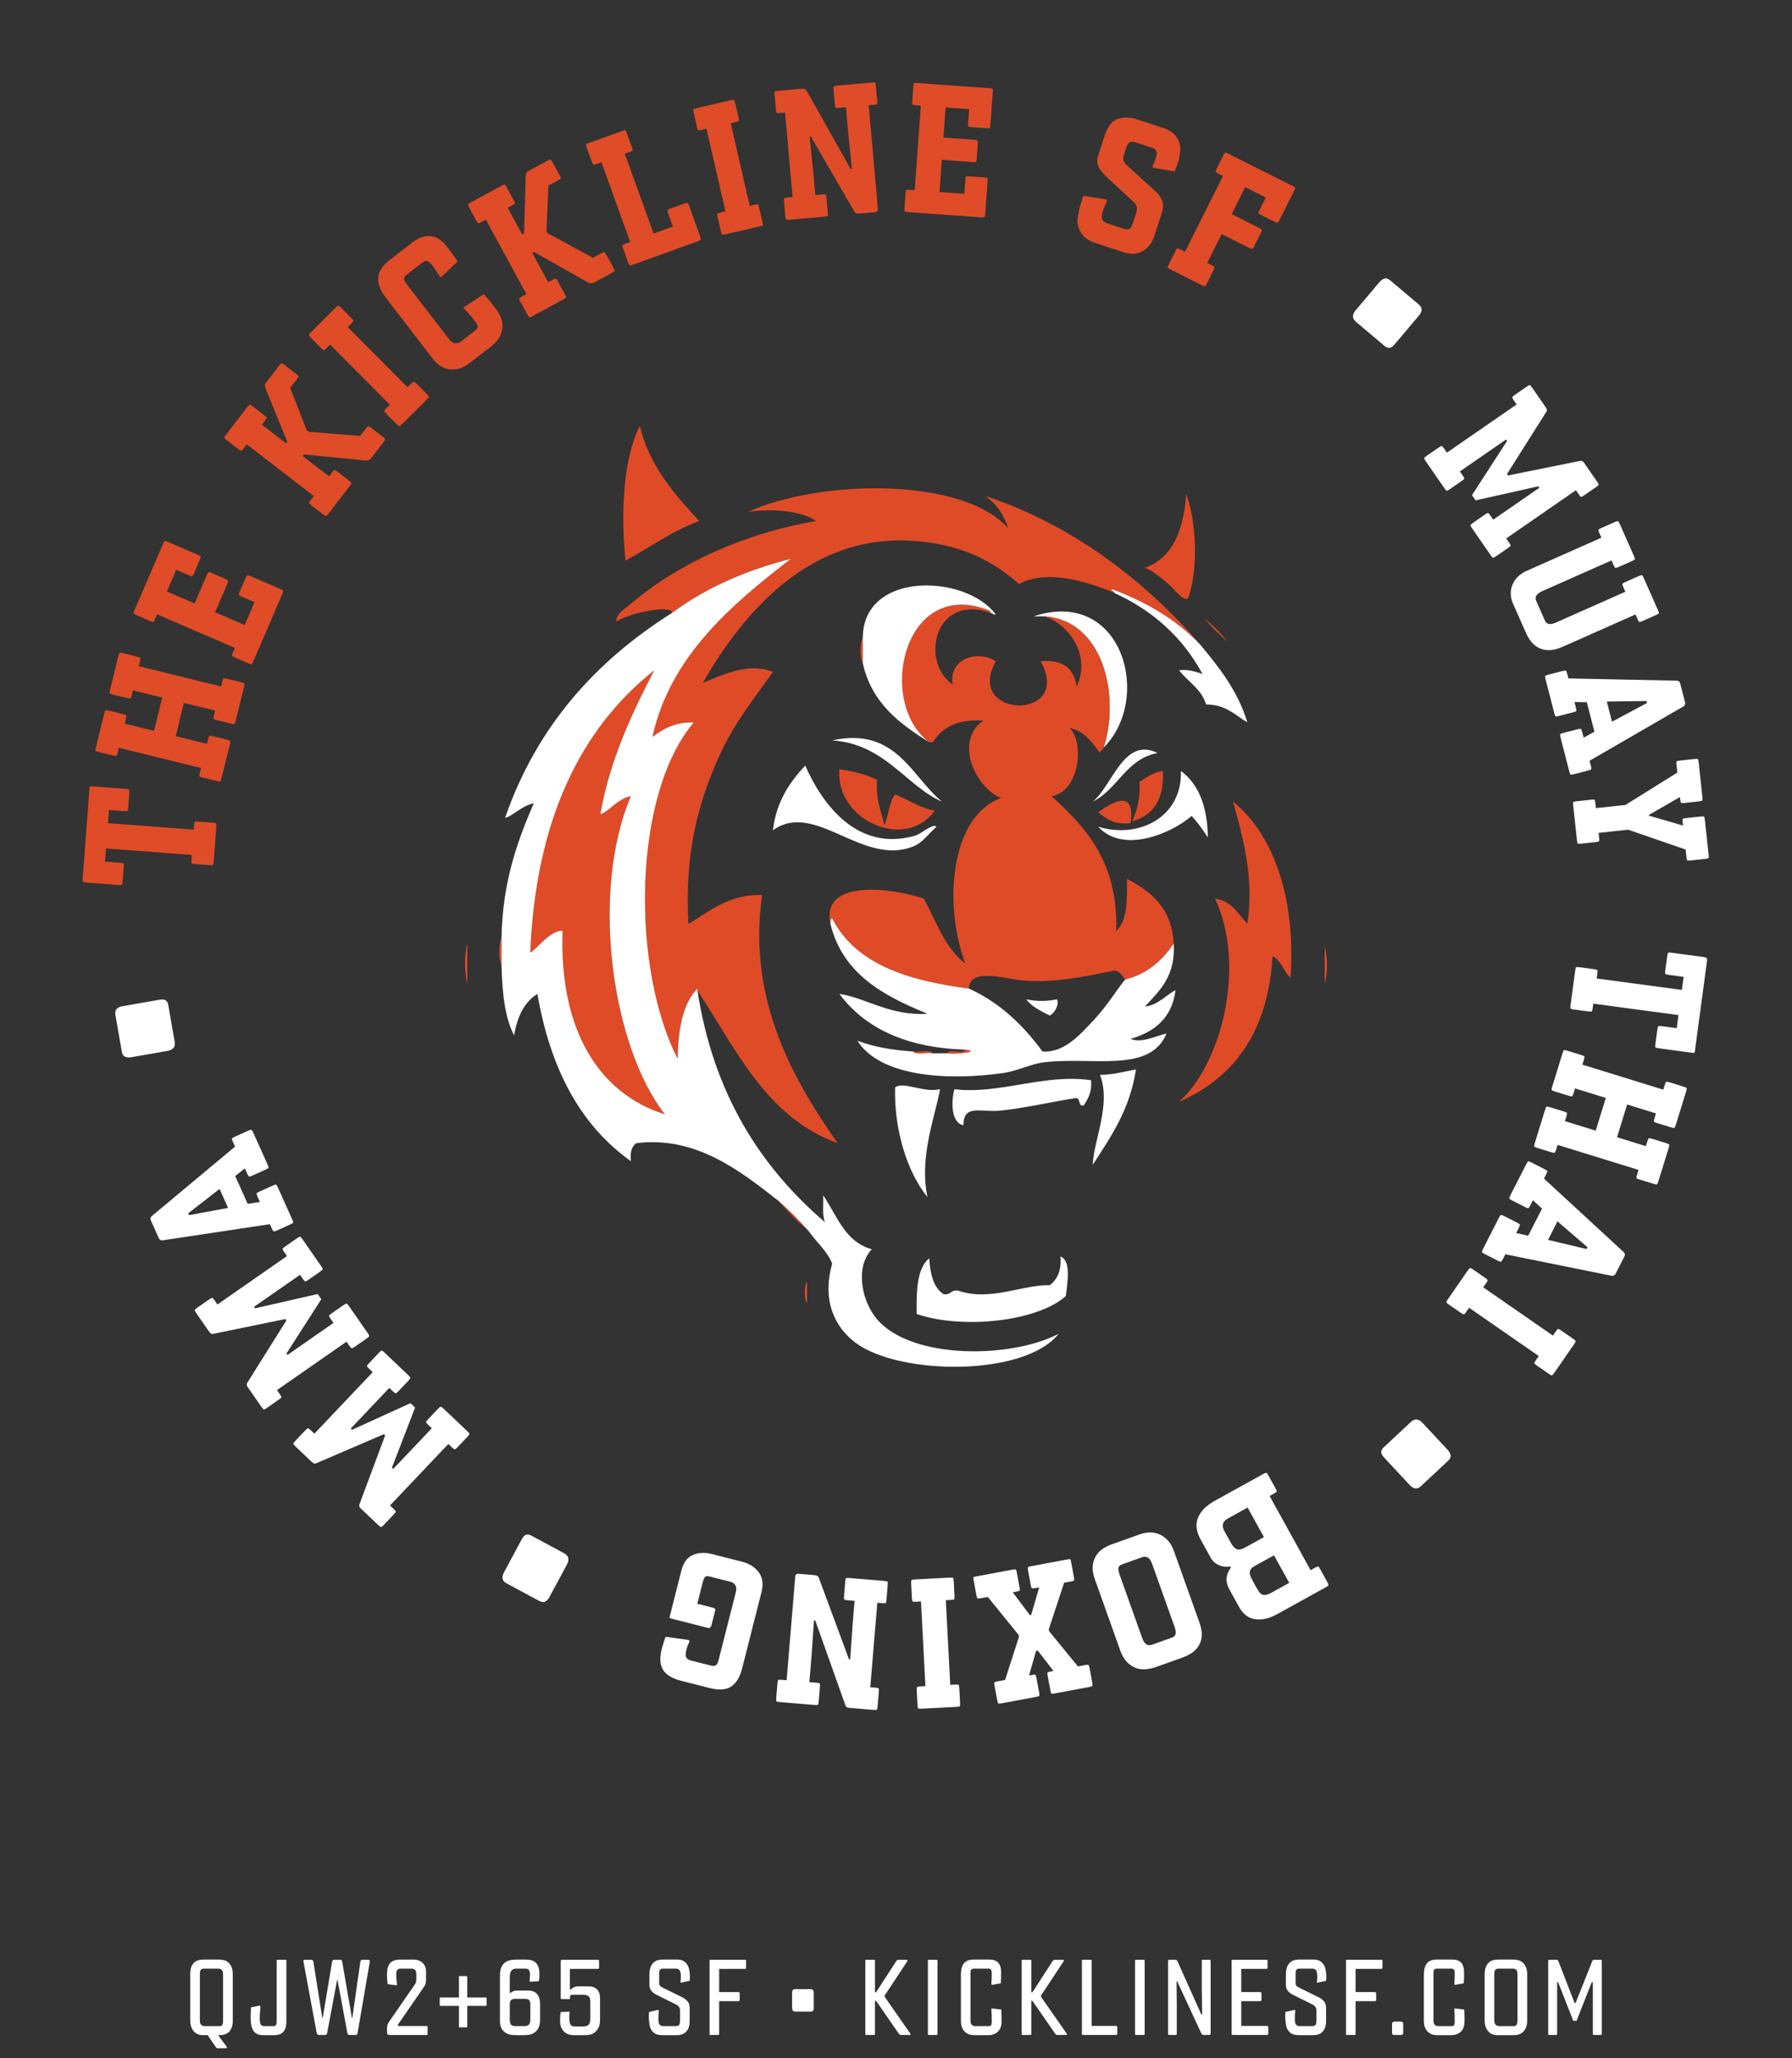<?xml version="1.0" encoding="utf-8"?>
<!-- Generator: Adobe Illustrator 15.1.0, SVG Export Plug-In . SVG Version: 6.00 Build 0)  -->
<!DOCTYPE svg PUBLIC "-//W3C//DTD SVG 1.1//EN" "http://www.w3.org/Graphics/SVG/1.1/DTD/svg11.dtd">
<svg version="1.1" id="Layer_1" xmlns="http://www.w3.org/2000/svg" xmlns:xlink="http://www.w3.org/1999/xlink" x="0px" y="0px"
	 width="373.023px" height="428.245px" viewBox="0 0 373.023 428.245" enable-background="new 0 0 373.023 428.245"
	 xml:space="preserve">
<rect x="0" y="0" width="373.023" height="428.245" fill="#333333" stroke="none"/>
<g>
	<path fill-rule="evenodd" clip-rule="evenodd" fill="#DF4B27" d="M133.199,88.593c1.906,8.57,7.936,15.012,12.347,19.83
		c-5.749,2.107-10.247,5.467-15.34,8.23C129.187,106.628,129.738,95.344,133.199,88.593z"/>
	<path fill-rule="evenodd" clip-rule="evenodd" fill="#DF4B27" d="M246.936,102.812c2.119,5.874,2.552,15.565,0.375,21.699
		c-1.04,0.645-2.71-1.788-4.117-2.993c-1.585-1.36-3.215-2.764-4.862-3.367C244.199,116.036,246.366,110.225,246.936,102.812z"/>
	<path fill-rule="evenodd" clip-rule="evenodd" fill="#DF4B27" d="M179.592,132.741c0,1.746,0,3.492,0,5.239
		C178.97,137.09,178.97,133.631,179.592,132.741z"/>
	<path fill-rule="evenodd" clip-rule="evenodd" fill="#DF4B27" d="M174.728,160.053c2.909,0.458,5.656,1.078,7.857,2.245
		c-0.327,3.941,0.808,6.425,1.495,9.354c0.93-1.941,0.963-4.775,2.246-6.362c2.757,1.11,4.955,2.777,8.23,3.367
		C188.573,177.232,173.798,170.685,174.728,160.053z"/>
	<path fill-rule="evenodd" clip-rule="evenodd" fill="#DF4B27" d="M242.072,160.427c0.326,5.938-2.03,9.193-6.36,10.476
		c0.958-2.284,1.697-4.787,1.497-8.23C238.716,161.81,239.962,160.686,242.072,160.427z"/>
	<path fill-rule="evenodd" clip-rule="evenodd" fill="#DF4B27" d="M235.338,171.277c-3.4,0.406-5.067-0.919-6.735-2.245
		C231.411,166.949,236.411,163.957,235.338,171.277z"/>
	<path fill-rule="evenodd" clip-rule="evenodd" fill="#DF4B27" d="M256.662,166.788c8.824,7.164,13.073,20.815,11.975,36.665
		c-1.485-1.259-1.879-3.609-3.743-4.489c-0.93,15.657-7.91,25.262-19.455,30.303c8.753-7.76,14.081-28.258,7.482-42.275
		c3.535,0.456,4.759,3.222,6.733,5.238C261.117,182.757,258.681,174.019,256.662,166.788z"/>
	<path fill-rule="evenodd" clip-rule="evenodd" fill="#DF4B27" d="M104.392,195.221c0,1.871,0,3.742,0,5.611
		C103.77,199.821,103.77,196.234,104.392,195.221z"/>
	<path fill-rule="evenodd" clip-rule="evenodd" fill="#DF4B27" d="M97.283,196.343c0,2.745,0,5.489,0,8.231
		C96.66,202.698,96.66,198.222,97.283,196.343z"/>
	<path fill-rule="evenodd" clip-rule="evenodd" fill="#DF4B27" d="M275.744,197.092c0.621,1.631,0.621,5.854,0,7.482
		C275.744,202.081,275.744,199.587,275.744,197.092z"/>
	<path fill-rule="evenodd" clip-rule="evenodd" fill="#DF4B27" d="M200.917,218.417c3.674,0.35-2.085,1.092-3.741,0.75
		C197.579,218.073,200.515,219.511,200.917,218.417z"/>
	<path fill-rule="evenodd" clip-rule="evenodd" fill="#DF4B27" d="M190.067,218.792c1.26,0.236,3.477-0.482,4.114,0.375
		C192.923,218.931,190.708,219.649,190.067,218.792z"/>
	<path fill-rule="evenodd" clip-rule="evenodd" fill="#DF4B27" d="M167.993,266.681c0,1.496,0,2.992,0,4.49
		C167.373,270.526,167.373,267.325,167.993,266.681z"/>
	<path fill-rule="evenodd" clip-rule="evenodd" fill="#DF4B27" d="M250.676,128.625c1.777,1.465,3.401,3.086,4.866,4.864
		C253.762,132.024,252.143,130.404,250.676,128.625z"/>
	<path fill-rule="evenodd" clip-rule="evenodd" fill="#DF4B27" d="M162.008,249.845c2.275,1.963,4.396,4.084,6.359,6.359
		C166.092,254.241,163.971,252.122,162.008,249.845z"/>
	<path fill-rule="evenodd" clip-rule="evenodd" fill="#DF4B27" d="M139.934,127.503c-0.355-1.864-9.763,0.329-11.599,1.871
		c-0.25-1.586,1.8-2.72,2.993-3.741c9.553-8.179,23.353-14.63,38.536-17.21c-3.058-2.297-10.371-2.649-14.217-1.872
		c14.174-6.602,44.41-7.625,54.25,3.368c-0.991-2.876-2.531-5.202-4.865-6.735c17.943,5.876,33.313,17.57,44.896,31.053
		c-4.839-5.137-11.079-8.875-18.331-11.598c-0.713,0.322,0.404,0.223,0.372,0.749c-5.043-2.17-13.925-5.094-19.827-1.87
		c-5.854-5.112-12.426-8.322-22.074-8.979c-22.057-1.504-35.87,15.806-43.773,29.556c2.862-1.071,9.432-4.589,14.591-2.245
		c-3.79,5.32-8.122,10.674-11.224,17.584c-4.215,9.388-7.205,19.816-6.36,34.795c3.618-1.996,8.192-6.273,15.339-5.986
		c-3.235,22.549,7.306,39.506,15.714,51.631c-14.902-5.426-21.121-19.535-29.183-31.801c0-0.127,0-0.25,0-0.375
		c-3.069,3.165-4.007,8.463-4.115,14.59c-9.662-18.852-9.445-54.868,3.367-69.962c-3.99-0.125-6.37,1.361-8.604,2.993
		c3.679-16.774,16.549-27.599,28.809-37.039C155.082,118.708,146.802,122.4,139.934,127.503z"/>
	<path fill-rule="evenodd" clip-rule="evenodd" fill="#FFFFFF" d="M231.969,123.388c0.032-0.526-1.085-0.427-0.372-0.749
		c7.252,2.723,13.492,6.461,18.331,11.598c3.891,4.716,7.725,9.488,9.727,16.088c-2.577-1.538-4.491-3.739-8.604-3.742
		c-0.974-3.265-3.77-4.709-5.611-7.108c2.121-0.25,3.4,0.341,4.864,0.749C246.173,132.629,240.021,127.06,231.969,123.388z"/>
	<path fill-rule="evenodd" clip-rule="evenodd" fill="#FFFFFF" d="M217.378,128.252c-0.748,0-1.495,0-2.243,0
		c18.496-6.118,24.866,17.085,14.592,27.311C233.21,144.743,229.645,129.06,217.378,128.252z"/>
	<path fill-rule="evenodd" clip-rule="evenodd" fill="#DF4B27" d="M206.155,127.503c-11.449-4.049-14.807,10.021-7.856,14.966
		c-0.919-5.534,5.353-7.281,8.978-4.864c-6.638,11.968,16.229,12.515,9.354,0c4.711-0.47,6.916,1.565,7.484,5.238
		c3.042-6.302-1.524-12.993-6.736-14.591c12.267,0.808,15.832,16.491,12.349,27.311c-0.133,0.491-0.66,0.588-0.748,1.123
		c-1.64-2.227-3.201-4.532-6.361-5.238c3.304,3.265,1.934,13.421-3.742,14.217c7.258,6.586,13.894,13.793,13.469,28.06
		c2.329-2.035,2.278-6.452,2.245-10.851c5.067,2.666,9.355,6.11,9.728,13.469c-2.373,3.489-5.418,6.305-10.103,7.483
		c-0.62-0.75-1.004-1.738-2.245-1.871c-4.851,0.962-13.479,2.982-20.576,1.871c-3.134-0.49-9.604-2.184-9.727,1.871
		c-12.707-1.635-23.604-5.082-28.435-14.592c-0.438,0.061-0.316,0.683-0.374,1.123c-2.052-9.673,13.514-7.315,19.454-5.238
		c2.578,4.779,4.404,10.314,8.605,13.469c-4.432-11.834-3.354-30.467,7.483-34.421c-5.102-1.936-9.981-11.62-3.742-16.088
		c-5.359-0.371-8.55,1.427-10.477,4.49c-0.249,0-0.498,0-0.747,0c-11.109-8.222-5.363-34.784,12.721-27.312
		C206.155,127.254,206.155,127.379,206.155,127.503z"/>
	<path fill-rule="evenodd" clip-rule="evenodd" fill="#DF4B27" d="M136.192,139.476c-4.185,8.038-9.254,18.431-11.225,29.931
		c1.561-0.318,3.678-3.303,6.36-3.742c-8.584,20.119-3.861,52.371,7.108,66.223c-13.957-4.377-22.057-17.85-21.325-38.163
		c-2.378-0.376-5.401,3.82-6.734,4.49C111.508,171.161,120.475,151.942,136.192,139.476z"/>
	<path fill-rule="evenodd" clip-rule="evenodd" fill="#FFFFFF" d="M145.171,206.073c3.335,21.606,13.149,36.733,26.563,48.262
		c-0.606-1.391-0.311-3.68-0.374-5.613c2.867,4.242,4.539,9.678,10.102,11.225c-3.555,3.811-2.066,10.896,1.123,14.592
		c7.315,8.477,28.111,8.105,37.787,2.992c-7.097,8.979-33.171,8.68-42.277,1.873c-4.42-3.307-7.025-8.92-4.863-16.465
		c-1.117-2.748-3.288-4.443-4.864-6.734c-1.964-2.275-4.084-4.396-6.359-6.359c-7.561-5.877-16.984-13.57-29.557-11.971
		c-0.962,0.658-1.325,1.916-1.123,3.74c-10.587-7.496-16.809-19.355-19.454-34.793c-2.785,1.703-4.201,4.778-4.864,8.604
		c-1.975-3.762-2.471-9.002-2.618-14.592c0-1.869,0-3.74,0-5.611c0.189-11.408,3.182-20.014,6.733-28.06
		c-2.372,0.377-4.645,2.832-5.985,2.994c6.656-19.159,18.966-32.665,34.794-42.652c6.868-5.103,15.148-8.795,24.693-11.223
		c-12.26,9.44-25.13,20.265-28.809,37.039c2.234-1.632,4.614-3.118,8.604-2.993c-12.813,15.094-13.029,51.11-3.367,69.962
		c0.108-6.127,1.046-11.425,4.115-14.59C145.171,205.823,145.171,205.946,145.171,206.073z M110.377,198.215
		c1.333-0.67,4.356-4.866,6.734-4.49c-0.731,20.313,7.368,33.786,21.325,38.163c-10.97-13.852-15.692-46.104-7.108-66.223
		c-2.683,0.438-4.8,3.424-6.36,3.742c1.971-11.5,7.04-21.893,11.225-29.931C120.475,151.942,111.508,171.161,110.377,198.215z"/>
	<path fill-rule="evenodd" clip-rule="evenodd" fill="#FFFFFF" d="M196.054,166.788c-7.265-3.088-11.896-12.048-22.822-12.72
		C186.489,151.161,189.685,161.558,196.054,166.788z"/>
	<path fill-rule="evenodd" clip-rule="evenodd" fill="#FFFFFF" d="M240.948,156.686c-6.586,1.269-8.21,7.501-13.467,10.102
		C231.523,163.594,233.91,153.191,240.948,156.686z"/>
	<path fill-rule="evenodd" clip-rule="evenodd" fill="#FFFFFF" d="M251.426,174.27c-1.025-1.594-2.113-3.125-3.368-4.489
		c-4.311,3.707-14.285,7.928-19.455,2.245c8.361,2.59,17.534-1.949,17.213-11.598C249.553,163.173,251.34,167.871,251.426,174.27z"
		/>
	<path fill-rule="evenodd" clip-rule="evenodd" fill="#FFFFFF" d="M201.666,205.698c6.531,2.946,11.311,7.643,15.339,13.094
		c4.474,0.354,7.841-3.51,10.85-6.734c2.803-3.005,4.714-6.309,6.359-8.231c4.685-1.179,7.729-3.994,10.103-7.483
		c0.419,6.778-2.931,9.793-5.985,13.097c2.77-0.229,5.037-2.939,6.359-3.367c-0.737,5.747-4.325,8.643-9.353,10.1
		c2.35,0.971,5.309-0.67,7.482-1.121c-3.418,8.326-15.321,4.789-25.442,5.984c-2.781,0.33-5.63,1.824-8.604,2.246
		c-11.762,1.664-25.618,0.721-30.304-6.734c3.339,1.273,7.261,1.967,11.598,2.244c0.641,0.857,2.855,0.139,4.114,0.375
		c0.999,0,1.997,0,2.994,0c1.656,0.342,7.415-0.4,3.741-0.75c-12.2-0.393-20.799-4.393-26.189-11.596
		c5.289,0.697,10.566,4.647,18.334,4.114c-9.215-3.756-17.653-8.288-20.204-18.706c0.058-0.44-0.064-1.063,0.374-1.123
		C178.063,200.616,188.959,204.063,201.666,205.698z"/>
	<path fill-rule="evenodd" clip-rule="evenodd" fill="#FFFFFF" d="M236.459,222.534c-1.255,8.346-5.218,13.986-8.978,19.828
		c0.097-4.881,3.88-12.496,1.497-18.705C231.831,223.642,234.009,222.95,236.459,222.534z"/>
	<path fill-rule="evenodd" clip-rule="evenodd" fill="#FFFFFF" d="M220.746,261.444c2.353,0.93,1.374,5.76,1.121,8.229
		c-5.829,5.273-21.449,7.025-31.053,3.742c-0.058-4.799,0.015-9.463,2.62-11.598c0.201,3.291,0.865,6.119,2.994,7.482
		c1.488,0.24,1.504-0.99,2.992-0.748c6.653,2.332,13.563-1.305,19.081-1.123C220.076,266.261,220.983,264.425,220.746,261.444z"/>
	<path fill-rule="evenodd" clip-rule="evenodd" fill="#FFFFFF" d="M179.592,132.741c0.085-14.137,21.647-13.192,27.685-4.863
		c-0.603,0.105-0.642-0.354-1.121-0.375c0-0.124,0-0.249,0-0.374c-18.084-7.472-23.83,19.09-12.721,27.312
		c-6.236-3.864-12.006-8.197-13.843-16.461C179.592,136.233,179.592,134.487,179.592,132.741z"/>
	<path fill-rule="evenodd" clip-rule="evenodd" fill="#FFFFFF" d="M194.931,172.025c-2.059,1.893-2.942,3.356-4.863,4.116
		c-10.605,4.195-20.478-9.671-29.183-3.369c0.729-6.004,3.474-9.994,6.734-13.467c3.607,8.214,10.964,18,22.822,14.591
		C191.931,173.468,194.146,171.253,194.931,172.025z"/>
	<path fill-rule="evenodd" clip-rule="evenodd" fill="#FFFFFF" d="M219.998,207.942c0.554,0.921-0.405,2.913-1.496,3.368
		c-1.803-0.942-3.714-1.775-4.864-3.368C215.74,208.389,217.895,208.389,219.998,207.942z"/>
	<path fill-rule="evenodd" clip-rule="evenodd" fill="#FFFFFF" d="M227.106,224.778c0.251,2.496-0.646,3.842-1.497,5.238
		c-1.43,0.307-0.439-1.805-1.87-1.498c-3.741,0.535-11.673,2.326-16.089,2.619c-3.734,0.25-7.063-1.336-7.107,2.994
		c-2.571-0.451-2.584-4.934-1.871-7.482C208.193,227.763,217.284,223.356,227.106,224.778z"/>
	<path fill-rule="evenodd" clip-rule="evenodd" fill="#FFFFFF" d="M195.679,226.649c-0.997,5.674-4.393,13.988-2.617,22.445
		c-4.305-5.305-6.986-14.205-6.735-22.82C188.006,224.917,192.097,227.435,195.679,226.649z"/>
</g>
<g>
	<path fill="#FFFFFF" d="M43.214,423.462l-1.15,0.021c-0.322-0.016-0.632-0.088-0.932-0.219c-0.299-0.129-0.56-0.32-0.782-0.574
		c-0.223-0.254-0.403-0.563-0.541-0.932c-0.138-0.367-0.207-0.797-0.207-1.287v-9.799c0-0.553,0.073-1.016,0.218-1.391
		c0.146-0.377,0.345-0.68,0.598-0.91c0.253-0.229,0.544-0.391,0.874-0.482c0.33-0.092,0.67-0.137,1.023-0.137h3.404
		c0.322,0,0.644,0.045,0.966,0.137c0.322,0.092,0.613,0.254,0.874,0.482c0.26,0.23,0.475,0.545,0.644,0.943
		c0.168,0.4,0.253,0.898,0.253,1.496v9.682c0,0.537-0.069,0.99-0.207,1.357c-0.138,0.369-0.318,0.668-0.541,0.896
		c-0.223,0.23-0.476,0.404-0.759,0.518c-0.284,0.115-0.579,0.182-0.886,0.197h-0.529v0.207l1.61,2.16
		c0.077,0.107,0.104,0.197,0.081,0.266s-0.081,0.104-0.172,0.104h-1.679c-0.123,0-0.215-0.016-0.276-0.047
		c-0.062-0.031-0.107-0.076-0.138-0.137L43.214,423.462z M41.604,420.401c0,0.477,0.1,0.795,0.299,0.955s0.429,0.242,0.69,0.242
		h3.105c0.292,0,0.487-0.084,0.587-0.254c0.099-0.168,0.149-0.498,0.149-0.988v-9.361c0-0.553-0.084-0.916-0.253-1.092
		c-0.169-0.178-0.43-0.266-0.782-0.266h-2.898c-0.307,0-0.533,0.078-0.679,0.23s-0.218,0.467-0.218,0.943V420.401z"/>
	<path fill="#FFFFFF" d="M57.589,407.981c0-0.121,0.054-0.184,0.161-0.184h1.702c0.107,0,0.161,0.055,0.161,0.162v12.672
		c0,0.936-0.204,1.645-0.61,2.127c-0.406,0.484-1.077,0.725-2.012,0.725h-2.162c-0.859,0-1.491-0.229-1.897-0.689
		c-0.407-0.459-0.648-1.166-0.725-2.115c-0.031-0.477-0.039-0.971-0.023-1.484c0.015-0.514,0.038-1.016,0.069-1.506l1.702-0.346
		c0.184-0.016,0.268,0.076,0.253,0.275c-0.031,0.521-0.062,0.943-0.092,1.266c-0.031,0.322-0.046,0.689-0.046,1.104
		c0,0.645,0.077,1.074,0.23,1.289c0.153,0.215,0.406,0.322,0.759,0.322h1.886c0.215,0,0.376-0.07,0.483-0.207
		c0.107-0.139,0.161-0.406,0.161-0.805V407.981z"/>
	<path fill="#FFFFFF" d="M70.169,412.007l-2.07,11.041c-0.061,0.26-0.207,0.391-0.437,0.391h-1.311c-0.23,0-0.376-0.162-0.437-0.484
		l-2.737-14.742c-0.031-0.152-0.031-0.26,0-0.322c0.031-0.061,0.115-0.092,0.253-0.092h1.311c0.276,0,0.437,0.107,0.483,0.322
		l1.863,11.752h0.092l1.955-11.707c0.046-0.244,0.191-0.367,0.437-0.367h1.288c0.199,0,0.322,0.123,0.368,0.367l2.024,11.707h0.092
		l1.679-11.752c0.03-0.123,0.084-0.207,0.161-0.254c0.076-0.045,0.153-0.068,0.23-0.068h1.242c0.261,0,0.368,0.139,0.322,0.414
		l-2.553,14.881c-0.031,0.139-0.081,0.23-0.149,0.275c-0.069,0.047-0.165,0.07-0.288,0.07h-1.265c-0.215,0-0.353-0.131-0.414-0.391
		l-2.047-11.041H70.169z"/>
	<path fill="#FFFFFF" d="M86.384,412.882c0.184-0.262,0.276-0.592,0.276-0.99v-1.15c0-0.734-0.33-1.104-0.989-1.104h-2.415
		c-0.169,0-0.341,0.074-0.518,0.219c-0.176,0.146-0.264,0.441-0.264,0.885c0,0.354,0.015,0.703,0.046,1.047
		c0.03,0.346,0.061,0.672,0.092,0.979c0.015,0.137,0.012,0.229-0.011,0.275s-0.096,0.061-0.219,0.047l-1.679-0.23
		c-0.123-0.705-0.169-1.488-0.138-2.346c0.031-0.967,0.268-1.668,0.713-2.105s1.104-0.654,1.978-0.654h2.829
		c0.322,0,0.636,0.045,0.943,0.137s0.583,0.238,0.828,0.438c0.245,0.199,0.444,0.459,0.598,0.781c0.153,0.322,0.23,0.721,0.23,1.197
		v1.633c0,0.307-0.035,0.578-0.104,0.816c-0.069,0.238-0.165,0.441-0.288,0.609l-5.313,7.705c-0.138,0.199-0.192,0.334-0.161,0.402
		s0.13,0.104,0.299,0.104h5.704c0.031,0,0.069,0.012,0.115,0.035c0.046,0.021,0.069,0.057,0.069,0.104v1.541
		c0,0.121-0.062,0.184-0.184,0.184h-7.636c-0.184,0-0.333-0.035-0.449-0.104c-0.115-0.07-0.172-0.18-0.172-0.334v-1.035
		c0-0.184,0.026-0.379,0.081-0.586c0.054-0.207,0.165-0.434,0.333-0.68L86.384,412.882z"/>
	<path fill="#FFFFFF" d="M95.538,415.642v-4.279c0-0.121,0.053-0.184,0.161-0.184h1.403c0.107,0,0.161,0.055,0.161,0.162v4.301
		h3.841c0.123,0,0.184,0.053,0.184,0.16v1.426c0,0.107-0.054,0.162-0.161,0.162h-3.864v4.254c0,0.139-0.062,0.207-0.184,0.207
		h-1.403c-0.077,0-0.119-0.012-0.126-0.033c-0.008-0.023-0.011-0.066-0.011-0.127v-4.301h-3.795c-0.138,0-0.207-0.063-0.207-0.186
		v-1.426c0-0.076,0.012-0.117,0.035-0.125s0.065-0.012,0.126-0.012H95.538z"/>
	<path fill="#FFFFFF" d="M106.279,414.698c0.123-0.123,0.295-0.238,0.518-0.346c0.222-0.107,0.51-0.16,0.862-0.16h2.3
		c0.782,0,1.387,0.238,1.817,0.713c0.429,0.475,0.644,1.172,0.644,2.092v3.268c0,0.75-0.123,1.342-0.368,1.77
		c-0.245,0.43-0.541,0.752-0.885,0.967c-0.345,0.215-0.706,0.35-1.081,0.402c-0.376,0.055-0.702,0.08-0.978,0.08h-1.725
		c-0.292,0-0.625-0.025-1-0.08c-0.376-0.053-0.736-0.18-1.081-0.379c-0.345-0.199-0.636-0.498-0.874-0.896
		c-0.238-0.4-0.356-0.943-0.356-1.635v-9.43c0-0.766,0.111-1.367,0.333-1.805s0.506-0.768,0.851-0.99
		c0.345-0.221,0.725-0.363,1.139-0.424c0.414-0.063,0.805-0.092,1.173-0.092h1.794c0.322,0,0.651,0.025,0.989,0.08
		c0.337,0.053,0.651,0.18,0.943,0.379c0.291,0.199,0.529,0.498,0.713,0.896c0.184,0.4,0.276,0.936,0.276,1.611
		c0,0.244-0.004,0.494-0.011,0.746c-0.008,0.254-0.05,0.518-0.126,0.795l-1.748,0.092c-0.138,0-0.184-0.1-0.138-0.299
		c0.046-0.414,0.069-0.82,0.069-1.219c0-0.307-0.057-0.584-0.172-0.828c-0.115-0.246-0.364-0.369-0.748-0.369h-1.978
		c-0.46,0-0.793,0.154-1,0.461s-0.311,0.729-0.311,1.264v3.336H106.279z M106.118,420.149c0,0.537,0.084,0.912,0.253,1.127
		c0.168,0.215,0.467,0.322,0.897,0.322h1.886c0.398,0,0.705-0.096,0.92-0.289c0.215-0.191,0.322-0.578,0.322-1.16v-3.082
		c0-0.43-0.088-0.729-0.265-0.896c-0.176-0.17-0.441-0.254-0.793-0.254h-2.208c-0.276,0-0.514,0.08-0.713,0.242
		c-0.2,0.16-0.299,0.439-0.299,0.838V420.149z"/>
	<path fill="#FFFFFF" d="M116.583,420.448c0-0.445,0.007-0.785,0.023-1.023c0.015-0.238,0.061-0.494,0.138-0.771l1.656-0.068
		c0.077,0,0.13,0.008,0.161,0.023c0.03,0.016,0.03,0.084,0,0.207c-0.016,0.076-0.027,0.176-0.035,0.299
		c-0.008,0.123-0.012,0.256-0.012,0.402s0,0.283,0,0.414s0,0.227,0,0.287c0.031,0.613,0.146,1.008,0.345,1.186
		c0.199,0.176,0.467,0.264,0.805,0.264h1.702c0.491,0,0.866-0.107,1.127-0.322s0.391-0.674,0.391-1.379v-3.543
		c0-0.537-0.138-0.896-0.414-1.08c-0.276-0.186-0.621-0.277-1.035-0.277h-2.323c-0.307,0-0.46,0.131-0.46,0.391v0.322
		c0,0.123-0.054,0.186-0.161,0.186h-1.587c-0.123,0-0.184-0.094-0.184-0.277v-7.475c0-0.123,0.015-0.223,0.046-0.299
		s0.13-0.115,0.299-0.115h7.337c0.123,0,0.203,0.023,0.242,0.068c0.038,0.047,0.057,0.094,0.057,0.139v1.494
		c0,0.063-0.031,0.109-0.092,0.139c-0.062,0.031-0.13,0.047-0.207,0.047h-5.773v4.301h0.161c0.168-0.168,0.383-0.322,0.644-0.461
		c0.261-0.137,0.59-0.207,0.989-0.207h2.093c0.751,0,1.338,0.211,1.76,0.633c0.421,0.422,0.632,1.047,0.632,1.875v4.393
		c0,0.689-0.104,1.246-0.311,1.668s-0.46,0.752-0.759,0.988c-0.299,0.238-0.618,0.398-0.955,0.484
		c-0.337,0.084-0.629,0.125-0.874,0.125h-2.668c-0.215,0-0.479-0.037-0.793-0.115c-0.314-0.076-0.617-0.221-0.909-0.436
		s-0.541-0.521-0.748-0.92C116.687,421.614,116.583,421.093,116.583,420.448z"/>
	<path fill="#FFFFFF" d="M141.56,418.331c0-0.26-0.073-0.498-0.218-0.713c-0.146-0.213-0.326-0.375-0.541-0.482l-3.979-1.979
		c-0.537-0.244-0.943-0.539-1.219-0.885c-0.276-0.346-0.414-0.777-0.414-1.299v-2.139c0-0.584,0.072-1.07,0.218-1.461
		c0.146-0.391,0.341-0.709,0.586-0.955c0.245-0.244,0.533-0.418,0.863-0.518c0.329-0.1,0.686-0.148,1.069-0.148h3.151
		c0.215,0,0.449,0.029,0.702,0.092c0.253,0.061,0.495,0.18,0.725,0.355s0.437,0.414,0.621,0.713c0.184,0.299,0.307,0.68,0.368,1.139
		c0.061,0.338,0.1,0.676,0.115,1.012c0.015,0.338,0,0.705-0.046,1.105l-1.771,0.391c-0.077,0.016-0.119,0.008-0.126-0.023
		s-0.011-0.1-0.011-0.207c0.076-0.43,0.1-0.865,0.069-1.311c-0.031-0.537-0.126-0.9-0.288-1.094
		c-0.161-0.191-0.425-0.287-0.793-0.287h-2.622c-0.307,0-0.518,0.078-0.632,0.23c-0.115,0.152-0.172,0.414-0.172,0.781v1.91
		c0,0.307,0.065,0.533,0.195,0.678c0.13,0.146,0.326,0.273,0.586,0.379l4.025,1.979c0.399,0.199,0.755,0.469,1.07,0.805
		c0.314,0.338,0.471,0.828,0.471,1.473v2.668c0,0.568-0.077,1.039-0.23,1.414c-0.153,0.377-0.353,0.676-0.598,0.896
		c-0.246,0.223-0.521,0.385-0.828,0.484c-0.307,0.1-0.606,0.148-0.897,0.148h-3.059c-0.292,0-0.59-0.025-0.897-0.08
		c-0.307-0.053-0.59-0.172-0.851-0.355c-0.261-0.186-0.483-0.438-0.667-0.76s-0.307-0.752-0.368-1.289
		c-0.061-0.336-0.096-0.709-0.104-1.115s0.004-0.816,0.035-1.23l1.84-0.414c0.107-0.029,0.169-0.018,0.184,0.035
		c0.015,0.055,0.023,0.111,0.023,0.172c-0.046,0.293-0.073,0.613-0.081,0.967s-0.011,0.645-0.011,0.873
		c0.015,0.521,0.111,0.871,0.288,1.047c0.176,0.178,0.41,0.266,0.701,0.266h2.53c0.414,0,0.682-0.088,0.805-0.266
		c0.123-0.176,0.184-0.531,0.184-1.068V418.331z"/>
	<path fill="#FFFFFF" d="M147.701,407.981c0-0.121,0.054-0.184,0.161-0.184h7.153c0.107,0,0.18,0.008,0.218,0.023
		s0.058,0.076,0.058,0.184v1.541c0,0.076-0.042,0.119-0.126,0.127c-0.084,0.008-0.172,0.012-0.265,0.012h-5.198v4.83h3.956
		c0.214,0,0.322,0.1,0.322,0.299v1.287c0,0.123-0.019,0.203-0.057,0.242c-0.039,0.039-0.119,0.057-0.242,0.057h-3.979v6.832
		c0,0.137-0.062,0.207-0.184,0.207h-1.633c-0.092,0-0.146-0.012-0.161-0.035c-0.016-0.023-0.023-0.064-0.023-0.127V407.981z"/>
	<path fill="#FFFFFF" d="M164.882,414.651c0-0.229,0.046-0.414,0.138-0.551c0.092-0.139,0.268-0.207,0.529-0.207h3.174
		c0.199,0,0.36,0.061,0.483,0.184c0.123,0.123,0.184,0.314,0.184,0.574v3.221c0,0.275-0.054,0.465-0.161,0.563
		c-0.107,0.102-0.253,0.15-0.437,0.15h-3.174c-0.276,0-0.468-0.072-0.575-0.219c-0.107-0.145-0.161-0.326-0.161-0.541V414.651z"/>
	<path fill="#FFFFFF" d="M180.13,407.981c0-0.121,0.054-0.184,0.161-0.184h1.679c0.107,0,0.161,0.055,0.161,0.162v6.6h0.23
		l4.14-6.395c0.092-0.137,0.172-0.232,0.241-0.287c0.069-0.053,0.18-0.08,0.333-0.08h1.656c0.199,0,0.23,0.123,0.092,0.367
		l-4.669,7.063v0.275l5.336,7.637c0.061,0.123,0.073,0.203,0.035,0.24c-0.039,0.039-0.096,0.059-0.172,0.059h-1.679
		c-0.153,0-0.272-0.02-0.356-0.059c-0.084-0.037-0.165-0.117-0.242-0.24l-4.715-6.809h-0.23v6.854c0,0.17-0.077,0.254-0.23,0.254
		h-1.587c-0.092,0-0.146-0.016-0.161-0.047c-0.016-0.029-0.023-0.084-0.023-0.16V407.981z"/>
	<path fill="#FFFFFF" d="M193.148,407.981c0-0.121,0.054-0.184,0.161-0.184h1.679c0.107,0,0.161,0.076,0.161,0.23v15.203
		c0,0.137-0.062,0.207-0.184,0.207h-1.633c-0.092,0-0.146-0.023-0.161-0.07c-0.015-0.045-0.023-0.129-0.023-0.252V407.981z"/>
	<path fill="#FFFFFF" d="M206.442,420.655c0-0.383-0.004-0.779-0.012-1.186s-0.027-0.83-0.057-1.275
		c-0.031-0.123-0.023-0.203,0.022-0.242c0.046-0.037,0.146-0.041,0.299-0.012l1.726,0.207c0.015,0.092,0.025,0.25,0.033,0.473
		s0.016,0.455,0.023,0.701s0.012,0.479,0.012,0.701s0,0.387,0,0.494c0,1.027-0.257,1.775-0.771,2.242
		c-0.514,0.469-1.161,0.709-1.943,0.725h-3.06c-0.751,0-1.387-0.252-1.908-0.758s-0.782-1.266-0.782-2.277v-9.592
		c0-1.012,0.207-1.781,0.621-2.311s1.096-0.793,2.047-0.793h3.312c0.782,0,1.377,0.215,1.783,0.643
		c0.406,0.43,0.609,1.119,0.609,2.07c0,0.369-0.004,0.721-0.012,1.059s-0.027,0.729-0.058,1.172l-1.747,0.299
		c-0.108,0-0.174-0.021-0.196-0.068c-0.022-0.045-0.026-0.129-0.011-0.252c0.029-0.307,0.049-0.648,0.057-1.023
		c0.008-0.377,0.012-0.74,0.012-1.094c0-0.383-0.065-0.633-0.195-0.748c-0.131-0.113-0.28-0.172-0.449-0.172h-3.082
		c-0.215,0-0.383,0.059-0.506,0.172c-0.123,0.115-0.184,0.334-0.184,0.656v9.959c0,0.43,0.092,0.732,0.275,0.908
		c0.185,0.178,0.398,0.266,0.645,0.266h2.898c0.229,0,0.387-0.07,0.471-0.207C206.399,421.253,206.442,421.009,206.442,420.655z"/>
	<path fill="#FFFFFF" d="M212.675,407.981c0-0.121,0.055-0.184,0.162-0.184h1.678c0.107,0,0.162,0.055,0.162,0.162v6.6h0.229
		l4.14-6.395c0.092-0.137,0.173-0.232,0.242-0.287c0.068-0.053,0.18-0.08,0.333-0.08h1.656c0.199,0,0.229,0.123,0.092,0.367
		l-4.669,7.063v0.275l5.336,7.637c0.061,0.123,0.072,0.203,0.035,0.24c-0.039,0.039-0.097,0.059-0.173,0.059h-1.679
		c-0.154,0-0.273-0.02-0.357-0.059c-0.084-0.037-0.164-0.117-0.241-0.24l-4.715-6.809h-0.229v6.854c0,0.17-0.078,0.254-0.23,0.254
		h-1.587c-0.093,0-0.146-0.016-0.161-0.047c-0.016-0.029-0.023-0.084-0.023-0.16V407.981z"/>
	<path fill="#FFFFFF" d="M225.21,408.052c0-0.17,0.054-0.254,0.161-0.254h1.679c0.123,0,0.184,0.055,0.184,0.162v13.592h5.061
		c0.123,0,0.199,0.039,0.23,0.115c0.03,0.076,0.045,0.146,0.045,0.207v1.266c0,0.076-0.015,0.145-0.045,0.207
		c-0.031,0.061-0.131,0.092-0.299,0.092h-6.717c-0.153,0-0.241-0.012-0.264-0.035c-0.023-0.023-0.035-0.064-0.035-0.127V408.052z"/>
	<path fill="#FFFFFF" d="M236.272,407.981c0-0.121,0.055-0.184,0.162-0.184h1.678c0.107,0,0.162,0.076,0.162,0.23v15.203
		c0,0.137-0.063,0.207-0.185,0.207h-1.633c-0.093,0-0.146-0.023-0.161-0.07c-0.016-0.045-0.023-0.129-0.023-0.252V407.981z"/>
	<path fill="#FFFFFF" d="M244.599,407.798c0.092,0,0.184,0.016,0.275,0.047c0.092,0.029,0.153,0.084,0.185,0.16l5.036,11.225h0.139
		l-0.068-5.451v-5.773c0-0.076,0.007-0.131,0.022-0.16c0.015-0.031,0.076-0.047,0.185-0.047h1.379c0.169,0,0.254,0.076,0.254,0.23
		v15.041c0,0.246-0.115,0.369-0.346,0.369h-1.012c-0.275,0-0.46-0.092-0.553-0.277l-5.06-10.9h-0.114l0.045,5.381v5.566
		c0,0.154-0.068,0.23-0.207,0.23h-1.402c-0.139,0-0.207-0.092-0.207-0.277v-15.088c0-0.184,0.084-0.275,0.253-0.275H244.599z"/>
	<path fill="#FFFFFF" d="M256.374,407.981c0-0.121,0.055-0.184,0.162-0.184h7.037c0.107,0,0.18,0.008,0.219,0.023
		c0.038,0.016,0.058,0.076,0.058,0.184v1.541c0,0.076-0.042,0.119-0.126,0.127c-0.085,0.008-0.174,0.012-0.266,0.012h-5.082v4.83
		h3.887c0.215,0,0.322,0.1,0.322,0.299v1.287c0,0.123-0.02,0.203-0.059,0.242c-0.038,0.039-0.118,0.057-0.24,0.057h-3.91v5.152
		h5.313c0.139,0,0.227,0.039,0.265,0.115s0.058,0.146,0.058,0.207v1.195c0,0.107-0.016,0.195-0.047,0.266
		c-0.03,0.068-0.146,0.104-0.344,0.104h-6.947c-0.152,0-0.24-0.023-0.264-0.07c-0.023-0.045-0.035-0.129-0.035-0.252V407.981z"/>
	<path fill="#FFFFFF" d="M274.038,418.331c0-0.26-0.072-0.498-0.219-0.713c-0.146-0.213-0.326-0.375-0.54-0.482l-3.979-1.979
		c-0.537-0.244-0.942-0.539-1.219-0.885c-0.275-0.346-0.414-0.777-0.414-1.299v-2.139c0-0.584,0.072-1.07,0.219-1.461
		c0.146-0.391,0.341-0.709,0.586-0.955c0.246-0.244,0.533-0.418,0.863-0.518c0.329-0.1,0.686-0.148,1.069-0.148h3.151
		c0.215,0,0.448,0.029,0.701,0.092c0.253,0.061,0.494,0.18,0.725,0.355s0.438,0.414,0.621,0.713s0.307,0.68,0.367,1.139
		c0.063,0.338,0.1,0.676,0.115,1.012c0.016,0.338,0,0.705-0.045,1.105l-1.771,0.391c-0.077,0.016-0.119,0.008-0.127-0.023
		s-0.012-0.1-0.012-0.207c0.076-0.43,0.1-0.865,0.069-1.311c-0.03-0.537-0.126-0.9-0.288-1.094c-0.16-0.191-0.425-0.287-0.793-0.287
		h-2.622c-0.307,0-0.518,0.078-0.632,0.23c-0.115,0.152-0.173,0.414-0.173,0.781v1.91c0,0.307,0.065,0.533,0.195,0.678
		c0.13,0.146,0.325,0.273,0.587,0.379l4.024,1.979c0.399,0.199,0.755,0.469,1.069,0.805c0.314,0.338,0.473,0.828,0.473,1.473v2.668
		c0,0.568-0.078,1.039-0.23,1.414c-0.154,0.377-0.354,0.676-0.598,0.896c-0.246,0.223-0.521,0.385-0.828,0.484
		c-0.308,0.1-0.606,0.148-0.897,0.148h-3.06c-0.291,0-0.59-0.025-0.896-0.08c-0.307-0.053-0.59-0.172-0.852-0.355
		c-0.26-0.186-0.482-0.438-0.666-0.76c-0.185-0.322-0.307-0.752-0.369-1.289c-0.061-0.336-0.096-0.709-0.104-1.115
		s0.004-0.816,0.035-1.23l1.84-0.414c0.107-0.029,0.169-0.018,0.184,0.035c0.016,0.055,0.023,0.111,0.023,0.172
		c-0.046,0.293-0.072,0.613-0.08,0.967s-0.012,0.645-0.012,0.873c0.016,0.521,0.111,0.871,0.287,1.047
		c0.176,0.178,0.41,0.266,0.701,0.266h2.531c0.414,0,0.682-0.088,0.805-0.266c0.122-0.176,0.184-0.531,0.184-1.068V418.331z"/>
	<path fill="#FFFFFF" d="M280.179,407.981c0-0.121,0.053-0.184,0.16-0.184h7.154c0.107,0,0.18,0.008,0.219,0.023
		c0.037,0.016,0.057,0.076,0.057,0.184v1.541c0,0.076-0.043,0.119-0.127,0.127s-0.172,0.012-0.264,0.012h-5.199v4.83h3.957
		c0.215,0,0.322,0.1,0.322,0.299v1.287c0,0.123-0.02,0.203-0.059,0.242c-0.037,0.039-0.119,0.057-0.24,0.057h-3.98v6.832
		c0,0.137-0.061,0.207-0.184,0.207h-1.633c-0.092,0-0.146-0.012-0.16-0.035c-0.016-0.023-0.023-0.064-0.023-0.127V407.981z"/>
	<path fill="#FFFFFF" d="M289.771,421.185c0-0.215,0.049-0.357,0.148-0.426s0.234-0.104,0.402-0.104h1.266
		c0.139,0,0.256,0.035,0.355,0.104s0.15,0.203,0.15,0.402v1.793c0,0.201-0.043,0.33-0.127,0.393
		c-0.084,0.061-0.203,0.092-0.355,0.092h-1.313c-0.215,0-0.355-0.031-0.424-0.092c-0.07-0.063-0.104-0.178-0.104-0.346V421.185z"/>
	<path fill="#FFFFFF" d="M302.81,420.655c0-0.383-0.004-0.779-0.01-1.186c-0.008-0.406-0.027-0.83-0.059-1.275
		c-0.031-0.123-0.023-0.203,0.023-0.242c0.045-0.037,0.145-0.041,0.299-0.012l1.725,0.207c0.016,0.092,0.027,0.25,0.035,0.473
		s0.016,0.455,0.023,0.701s0.012,0.479,0.012,0.701s0,0.387,0,0.494c0,1.027-0.258,1.775-0.771,2.242
		c-0.514,0.469-1.162,0.709-1.943,0.725h-3.059c-0.752,0-1.389-0.252-1.91-0.758s-0.781-1.266-0.781-2.277v-9.592
		c0-1.012,0.207-1.781,0.621-2.311s1.096-0.793,2.047-0.793h3.313c0.781,0,1.375,0.215,1.781,0.643
		c0.406,0.43,0.609,1.119,0.609,2.07c0,0.369-0.004,0.721-0.01,1.059c-0.01,0.338-0.027,0.729-0.059,1.172l-1.748,0.299
		c-0.107,0-0.172-0.021-0.195-0.068c-0.023-0.045-0.027-0.129-0.012-0.252c0.031-0.307,0.051-0.648,0.059-1.023
		c0.006-0.377,0.01-0.74,0.01-1.094c0-0.383-0.064-0.633-0.195-0.748c-0.129-0.113-0.279-0.172-0.447-0.172h-3.082
		c-0.215,0-0.385,0.059-0.506,0.172c-0.123,0.115-0.186,0.334-0.186,0.656v9.959c0,0.43,0.094,0.732,0.277,0.908
		c0.184,0.178,0.398,0.266,0.645,0.266h2.896c0.23,0,0.387-0.07,0.473-0.207C302.769,421.253,302.81,421.009,302.81,420.655z"/>
	<path fill="#FFFFFF" d="M311.618,423.483c-0.291,0-0.59-0.053-0.896-0.16s-0.582-0.283-0.828-0.529
		c-0.244-0.244-0.447-0.566-0.609-0.967c-0.16-0.398-0.242-0.889-0.242-1.471v-9.521c0-0.584,0.074-1.07,0.219-1.461
		c0.146-0.391,0.346-0.709,0.6-0.955c0.252-0.244,0.543-0.418,0.873-0.518s0.67-0.148,1.023-0.148h3.336
		c0.32,0,0.65,0.045,0.988,0.137s0.641,0.258,0.908,0.494c0.268,0.238,0.486,0.557,0.656,0.955c0.168,0.398,0.252,0.904,0.252,1.518
		v9.568c0,0.598-0.084,1.092-0.252,1.484c-0.17,0.391-0.385,0.701-0.645,0.932c-0.262,0.229-0.549,0.395-0.863,0.494
		s-0.625,0.148-0.932,0.148H311.618z M311.044,420.333c0,0.49,0.104,0.824,0.311,1c0.207,0.178,0.449,0.266,0.725,0.266h2.943
		c0.338,0,0.564-0.092,0.68-0.277c0.115-0.184,0.172-0.543,0.172-1.08v-9.293c0-0.535-0.076-0.889-0.23-1.057
		c-0.152-0.17-0.383-0.254-0.689-0.254h-3.014c-0.307,0-0.533,0.078-0.678,0.23c-0.146,0.152-0.219,0.467-0.219,0.943V420.333z"/>
	<path fill="#FFFFFF" d="M328.179,420.493h-0.689l-3.15-8.025h-0.207v10.74c0,0.154-0.07,0.23-0.207,0.23h-1.449
		c-0.139,0-0.207-0.092-0.207-0.277v-15.088c0-0.184,0.084-0.275,0.254-0.275h1.426c0.199,0,0.336,0.068,0.414,0.207l3.402,8.785
		h0.207l3.496-8.785c0.031-0.076,0.084-0.131,0.162-0.16c0.076-0.031,0.152-0.047,0.23-0.047h1.311c0.168,0,0.252,0.092,0.252,0.275
		v15.088c0,0.186-0.068,0.277-0.207,0.277h-1.449c-0.137,0-0.207-0.076-0.207-0.23v-10.74h-0.229L328.179,420.493z"/>
</g>
<g>
	<path fill="#DF4C27" d="M40.574,179.798c-0.386-0.029-0.611-0.081-0.677-0.157c-0.064-0.075-0.083-0.306-0.053-0.692l0.08-1.053
		l-17.848-1.351l-0.208,2.738l3.159,0.239c0.387,0.029,0.612,0.082,0.676,0.157c0.065,0.076,0.083,0.307,0.054,0.692l-0.231,3.054
		c-0.029,0.387-0.081,0.612-0.157,0.676c-0.075,0.065-0.306,0.083-0.692,0.054l-3.528-0.267l-0.105-0.008l-2.58-0.195l-0.421-0.032
		l-0.316-0.024c-0.035-0.002-0.138-0.037-0.31-0.103c-0.171-0.066-0.243-0.292-0.213-0.678l1.419-18.743
		c0.016-0.21,0.044-0.349,0.084-0.417c0.041-0.067,0.148-0.094,0.324-0.081l3.686,0.279l0.053,0.004l3.422,0.259
		c0.387,0.029,0.612,0.082,0.677,0.157c0.065,0.076,0.083,0.306,0.053,0.692l-0.231,3.054c-0.029,0.386-0.081,0.612-0.157,0.676
		c-0.075,0.065-0.306,0.083-0.692,0.054l-3.159-0.239l-0.208,2.738l17.848,1.351l0.072-0.948c0.029-0.386,0.082-0.611,0.157-0.677
		c0.076-0.064,0.307-0.083,0.692-0.053l3.054,0.231c0.387,0.029,0.612,0.082,0.676,0.157c0.065,0.076,0.083,0.307,0.054,0.692
		l-0.451,5.949l-0.008,0.105l-0.092,1.211c-0.029,0.387-0.081,0.612-0.157,0.677c-0.076,0.065-0.306,0.083-0.692,0.053
		L40.574,179.798z"/>
	<path fill="#DF4C27" d="M20.545,156.473c-0.376-0.092-0.59-0.18-0.642-0.266c-0.051-0.085-0.031-0.315,0.062-0.692l0.315-1.282
		l0.013-0.051l1.412-5.743c0.092-0.375,0.182-0.589,0.267-0.641c0.085-0.051,0.316-0.031,0.691,0.061l2.974,0.731
		c0.376,0.093,0.59,0.182,0.641,0.267c0.052,0.085,0.031,0.316-0.061,0.691l-0.252,1.025l6.102,1.5l1.702-6.922l-6.102-1.5
		l-0.252,1.025c-0.093,0.376-0.181,0.59-0.267,0.641c-0.085,0.052-0.315,0.031-0.692-0.061l-2.974-0.731
		c-0.376-0.092-0.589-0.181-0.642-0.267c-0.051-0.085-0.031-0.315,0.062-0.691l1.74-7.076c0.092-0.376,0.182-0.589,0.267-0.642
		c0.085-0.051,0.316-0.031,0.692,0.062l2.974,0.731c0.376,0.093,0.59,0.182,0.641,0.267c0.052,0.086,0.031,0.316-0.061,0.692
		l-0.252,1.025l17.125,4.211l0.252-1.025c0.092-0.376,0.181-0.589,0.267-0.641c0.085-0.051,0.316-0.031,0.691,0.061l2.974,0.731
		c0.376,0.092,0.59,0.182,0.641,0.266c0.052,0.086,0.031,0.316-0.062,0.692l-0.29,1.179l-0.013,0.051l-1.438,5.845
		c-0.092,0.376-0.181,0.59-0.266,0.642c-0.085,0.052-0.315,0.031-0.692-0.062l-2.974-0.731c-0.375-0.092-0.589-0.181-0.641-0.266
		c-0.051-0.085-0.031-0.315,0.062-0.692l0.252-1.025l-6.512-1.601l-1.702,6.921l6.512,1.602l0.252-1.026
		c0.092-0.375,0.181-0.589,0.266-0.641c0.086-0.051,0.316-0.031,0.692,0.062l2.974,0.731c0.377,0.093,0.59,0.182,0.642,0.267
		c0.052,0.086,0.031,0.316-0.062,0.692l-1.74,7.076c-0.093,0.376-0.181,0.59-0.267,0.641c-0.085,0.052-0.315,0.031-0.691-0.062
		l-2.974-0.731c-0.375-0.092-0.589-0.181-0.641-0.267c-0.051-0.085-0.031-0.315,0.061-0.692l0.252-1.025l-17.125-4.211l-0.252,1.025
		c-0.092,0.376-0.181,0.59-0.266,0.642c-0.085,0.052-0.315,0.031-0.692-0.062L20.545,156.473z"/>
	<path fill="#DF4C27" d="M51.11,120.297c0.153-0.355,0.276-0.551,0.368-0.589c0.093-0.036,0.317,0.021,0.672,0.174l3.152,1.358
		l0.048,0.021l2.521,1.086l0.437,0.188l0.194,0.084c0.163,0.07,0.289,0.153,0.381,0.25c0.093,0.098,0.062,0.324-0.092,0.679
		l-3.007,6.983l-0.167,0.388l-2.36,5.48l-0.063,0.146l-0.459,1.067c-0.153,0.356-0.276,0.552-0.369,0.588
		c-0.092,0.038-0.316-0.021-0.672-0.174l-2.813-1.211c-0.355-0.153-0.552-0.275-0.588-0.368c-0.037-0.092,0.021-0.316,0.174-0.672
		l0.417-0.97l-16.197-6.976l-0.418,0.97c-0.153,0.356-0.275,0.552-0.368,0.589c-0.093,0.037-0.316-0.021-0.672-0.175l-2.813-1.211
		c-0.355-0.153-0.552-0.275-0.589-0.369c-0.037-0.092,0.021-0.316,0.175-0.672l0.522-1.212l0.021-0.048l2.339-5.431l0.167-0.388
		l2.987-6.935c0.069-0.162,0.138-0.275,0.205-0.343c0.067-0.066,0.182-0.065,0.343,0.004l6.595,2.84
		c0.356,0.153,0.552,0.276,0.588,0.369c0.037,0.093-0.021,0.317-0.174,0.672l-1.211,2.813c-0.153,0.356-0.275,0.552-0.369,0.588
		c-0.092,0.038-0.316-0.021-0.672-0.174l-2.667-1.148l-1.942,4.51l5.771,2.485l2.611-6.062c0.167-0.388,0.413-0.512,0.735-0.373
		l3.297,1.42c0.324,0.139,0.409,0.387,0.255,0.742l-2.631,6.11l6.159,2.652l2.047-4.752l-2.667-1.149
		c-0.355-0.153-0.551-0.275-0.588-0.368c-0.037-0.092,0.021-0.316,0.174-0.672L51.11,120.297z"/>
	<path fill="#DF4C27" d="M47.179,91.578c-0.307-0.236-0.466-0.403-0.479-0.502c-0.013-0.099,0.099-0.301,0.335-0.608l0.773-1.004
		l0.064-0.083l3.607-4.687c0.236-0.307,0.403-0.466,0.502-0.479c0.099-0.012,0.302,0.099,0.608,0.335l2.427,1.868
		c0.307,0.236,0.467,0.404,0.479,0.502c0.013,0.099-0.099,0.301-0.335,0.608l-0.644,0.837l5.021,3.865l0.257-0.335l-4.478-10.976
		c-0.116-0.311-0.178-0.547-0.187-0.71c-0.009-0.162,0.073-0.354,0.245-0.578l2.738-3.557c0.236-0.307,0.403-0.466,0.502-0.479
		c0.099-0.012,0.302,0.099,0.608,0.335l2.427,1.868c0.308,0.237,0.467,0.404,0.479,0.502c0.013,0.1-0.099,0.302-0.335,0.608
		l-1.224,1.59l-0.161,0.209l3.449,8.851l0.376,0.29l10.73,0.862l1.191-1.548c0.236-0.307,0.403-0.466,0.502-0.479
		c0.099-0.012,0.302,0.099,0.608,0.335l2.427,1.868c0.307,0.236,0.467,0.404,0.479,0.502c0.013,0.099-0.099,0.301-0.335,0.608
		l-2.512,3.264c-0.322,0.418-0.711,0.608-1.168,0.566l-12.89-1.259l-0.258,0.335l5.481,4.219l0.644-0.837
		c0.236-0.307,0.403-0.466,0.502-0.479c0.099-0.012,0.302,0.099,0.608,0.335l2.427,1.868c0.307,0.236,0.466,0.404,0.479,0.502
		c0.013,0.1-0.099,0.302-0.335,0.608l-4.444,5.774c-0.236,0.307-0.403,0.467-0.502,0.479c-0.099,0.013-0.301-0.099-0.608-0.335
		l-2.427-1.868c-0.307-0.236-0.466-0.403-0.479-0.502c-0.013-0.099,0.099-0.301,0.335-0.608l0.644-0.837L51.36,92.464l-0.644,0.837
		c-0.236,0.307-0.403,0.467-0.502,0.479c-0.099,0.014-0.301-0.099-0.608-0.335L47.179,91.578z"/>
	<path fill="#DF4C27" d="M64.695,70.282c-0.272-0.274-0.409-0.461-0.409-0.561c0-0.099,0.137-0.286,0.412-0.559l0.898-0.894
		l0.075-0.074l3.22-3.202l0.973-0.968c0.274-0.273,0.461-0.409,0.561-0.409c0.1,0.001,0.286,0.138,0.559,0.412l2.159,2.172
		c0.273,0.275,0.41,0.462,0.409,0.561c0,0.1-0.138,0.286-0.412,0.559l-0.749,0.745l12.435,12.505l0.749-0.745
		c0.274-0.272,0.461-0.409,0.561-0.409c0.1,0.001,0.286,0.138,0.559,0.413l2.159,2.171c0.273,0.275,0.41,0.462,0.409,0.561
		c0,0.101-0.138,0.286-0.412,0.559l-4.231,4.207L84.547,87.4l-0.861,0.856c-0.275,0.273-0.461,0.41-0.561,0.409
		c-0.1,0-0.286-0.137-0.559-0.412l-2.16-2.172c-0.273-0.274-0.409-0.46-0.409-0.561c0-0.099,0.137-0.285,0.413-0.559l0.749-0.745
		L68.723,71.712l-0.749,0.745c-0.275,0.273-0.461,0.41-0.562,0.409c-0.1,0-0.285-0.138-0.559-0.413L64.695,70.282z"/>
	<path fill="#DF4C27" d="M98.858,66.822c-0.322-0.418-0.641-0.817-0.956-1.197c-0.315-0.379-0.683-0.785-1.104-1.216
		c-0.2-0.201-0.281-0.35-0.244-0.446c0.037-0.095,0.175-0.19,0.414-0.285l3.707-2.456c0.135,0.119,0.322,0.318,0.563,0.6
		c0.239,0.282,0.484,0.571,0.734,0.867c0.25,0.297,0.488,0.59,0.714,0.883c0.226,0.292,0.392,0.509,0.5,0.648
		c1.182,1.534,1.634,2.985,1.356,4.354s-1.059,2.548-2.341,3.537l-4.517,3.48c-1.227,0.946-2.531,1.373-3.912,1.281
		c-1.381-0.091-2.63-0.861-3.748-2.312l-9.732-12.631c-1.139-1.478-1.662-2.862-1.57-4.156c0.092-1.293,0.919-2.541,2.481-3.745
		l4.642-3.577c1.255-0.967,2.504-1.407,3.748-1.321c1.243,0.086,2.414,0.84,3.509,2.262c0.365,0.475,0.718,0.947,1.059,1.417
		c0.34,0.471,0.711,0.996,1.113,1.575l-3.265,3.116c-0.146,0.157-0.266,0.205-0.357,0.142c-0.092-0.062-0.178-0.173-0.258-0.335
		c-0.453-0.761-0.959-1.504-1.518-2.229c-0.365-0.474-0.696-0.73-0.992-0.769s-0.556,0.028-0.779,0.2L84.55,57.25
		c-0.279,0.215-0.429,0.454-0.45,0.713c-0.021,0.262,0.141,0.615,0.484,1.061l8.863,11.501c0.43,0.558,0.861,0.859,1.295,0.902
		c0.434,0.044,0.803-0.052,1.11-0.289l3.137-2.417c0.307-0.236,0.453-0.493,0.438-0.771C99.413,67.672,99.224,67.296,98.858,66.822z
		"/>
	<path fill="#DF4C27" d="M97.673,43.202c-0.185-0.34-0.264-0.557-0.235-0.653c0.028-0.095,0.212-0.236,0.552-0.421l1.113-0.606
		l0.093-0.05l5.194-2.827c0.34-0.185,0.558-0.263,0.653-0.235c0.096,0.029,0.236,0.212,0.421,0.552l1.464,2.69
		c0.186,0.34,0.264,0.558,0.235,0.653c-0.028,0.096-0.212,0.236-0.552,0.421l-0.928,0.505l3.029,5.565l0.371-0.202l0.344-11.849
		c0.02-0.331,0.059-0.573,0.117-0.725c0.058-0.152,0.209-0.294,0.458-0.43l3.942-2.145c0.34-0.185,0.558-0.263,0.653-0.235
		c0.096,0.029,0.236,0.212,0.421,0.552l1.464,2.69c0.186,0.34,0.264,0.558,0.235,0.653c-0.028,0.096-0.212,0.236-0.552,0.421
		l-1.762,0.959l-0.232,0.126l-0.426,9.489l0.227,0.417l9.464,5.129l1.716-0.934c0.34-0.185,0.558-0.263,0.653-0.235
		c0.096,0.029,0.236,0.212,0.421,0.552l1.464,2.69c0.186,0.341,0.264,0.559,0.235,0.653c-0.028,0.097-0.212,0.236-0.552,0.421
		l-3.618,1.969c-0.464,0.252-0.896,0.268-1.298,0.045l-11.279-6.366l-0.371,0.202l3.307,6.075l0.927-0.505
		c0.34-0.185,0.558-0.263,0.653-0.235c0.096,0.029,0.236,0.213,0.421,0.553l1.464,2.69c0.186,0.34,0.264,0.558,0.235,0.653
		c-0.028,0.096-0.212,0.236-0.552,0.421l-6.4,3.483c-0.341,0.185-0.558,0.264-0.653,0.235c-0.096-0.028-0.236-0.212-0.421-0.553
		l-1.464-2.689c-0.185-0.34-0.264-0.557-0.235-0.654c0.028-0.095,0.212-0.235,0.552-0.42l0.928-0.505l-8.43-15.49l-0.927,0.505
		c-0.341,0.186-0.558,0.264-0.653,0.235c-0.096-0.028-0.236-0.212-0.421-0.552L97.673,43.202z"/>
	<path fill="#DF4C27" d="M142.439,42.351c0.364-0.131,0.591-0.176,0.682-0.134c0.09,0.043,0.201,0.246,0.333,0.61l2.115,5.86
		l0.161,0.447l0.072,0.199c0.06,0.166,0.085,0.315,0.078,0.449c-0.007,0.134-0.194,0.267-0.558,0.398l-6.307,2.276l-0.397,0.144
		l-6.854,2.473c-0.365,0.132-0.592,0.177-0.682,0.134c-0.09-0.042-0.201-0.245-0.333-0.61l-1.04-2.88
		c-0.131-0.364-0.176-0.591-0.134-0.682c0.042-0.089,0.245-0.201,0.61-0.332l0.994-0.358l-5.987-16.588l-0.994,0.358
		c-0.365,0.131-0.591,0.176-0.681,0.134c-0.091-0.042-0.201-0.245-0.333-0.61l-1.04-2.881c-0.131-0.364-0.176-0.59-0.134-0.681
		c0.042-0.09,0.245-0.201,0.61-0.333l1.192-0.43l0.099-0.036l5.563-2.008c0.364-0.131,0.591-0.175,0.682-0.134
		c0.09,0.043,0.201,0.246,0.333,0.61l1.04,2.88c0.131,0.365,0.176,0.592,0.133,0.682c-0.042,0.091-0.246,0.201-0.609,0.333
		L130.059,32l5.987,16.588l4.023-1.452l-0.986-2.732c-0.131-0.364-0.176-0.59-0.134-0.681c0.042-0.09,0.245-0.201,0.61-0.333
		L142.439,42.351z"/>
	<path fill="#DF4C27" d="M144.396,23.453c-0.086-0.377-0.104-0.607-0.05-0.693c0.052-0.084,0.267-0.169,0.645-0.256l1.235-0.284
		l0.103-0.023l4.426-1.016l1.338-0.307c0.377-0.087,0.608-0.104,0.693-0.051c0.084,0.053,0.17,0.268,0.256,0.645l0.686,2.985
		c0.086,0.378,0.103,0.609,0.051,0.693c-0.054,0.085-0.269,0.17-0.646,0.256l-1.029,0.236l3.947,17.188l1.029-0.236
		c0.377-0.086,0.608-0.103,0.693-0.051c0.084,0.054,0.17,0.268,0.256,0.646l0.686,2.985c0.086,0.377,0.103,0.608,0.051,0.692
		c-0.054,0.085-0.269,0.17-0.646,0.256l-5.815,1.335l-0.103,0.023l-1.184,0.272c-0.378,0.087-0.608,0.104-0.693,0.051
		c-0.084-0.053-0.169-0.268-0.256-0.646l-0.686-2.985c-0.086-0.377-0.104-0.607-0.05-0.692c0.052-0.084,0.267-0.17,0.645-0.257
		l1.029-0.236l-3.946-17.188l-1.029,0.236c-0.378,0.087-0.608,0.104-0.693,0.051c-0.085-0.052-0.169-0.267-0.256-0.645
		L144.396,23.453z"/>
	<path fill="#DF4C27" d="M173.499,18.679c-0.034-0.385-0.02-0.616,0.045-0.693c0.063-0.076,0.288-0.131,0.674-0.166l1.736-0.154
		l0.158-0.014l3.839-0.339l0.105-0.009l1.42-0.126c0.385-0.034,0.616-0.019,0.693,0.045c0.076,0.064,0.132,0.289,0.166,0.674
		l0.27,3.051c0.034,0.386,0.019,0.617-0.045,0.693c-0.064,0.077-0.289,0.131-0.674,0.166l-1.052,0.093l1.906,21.564
		c0.037,0.42-0.172,0.651-0.628,0.691l-3.156,0.279c-0.561,0.05-0.926-0.077-1.094-0.38l-9.067-15.63l-0.263,0.023l0.751,7.301
		l0.428,4.838l1.473-0.13c0.386-0.034,0.616-0.019,0.693,0.044c0.076,0.065,0.131,0.289,0.166,0.675l0.27,3.05
		c0.034,0.386,0.019,0.617-0.044,0.693c-0.064,0.077-0.289,0.132-0.675,0.166l-7.258,0.642c-0.386,0.034-0.617,0.02-0.693-0.045
		c-0.077-0.063-0.132-0.288-0.166-0.674l-0.27-3.05c-0.034-0.386-0.02-0.616,0.045-0.693c0.063-0.076,0.288-0.131,0.674-0.166
		l1.052-0.093l-1.553-17.567l-1.052,0.093c-0.386,0.034-0.617,0.02-0.693-0.045c-0.077-0.063-0.132-0.288-0.166-0.674l-0.27-3.051
		c-0.034-0.385-0.02-0.616,0.045-0.693c0.063-0.076,0.288-0.131,0.674-0.166l3.576-0.316l0.421-0.037l1-0.088
		c0.455-0.041,0.747,0.058,0.874,0.294l9.243,16.41l0.263-0.023l-0.798-7.827l-0.442-4.997l-1.473,0.13
		c-0.386,0.034-0.617,0.02-0.693-0.045c-0.077-0.063-0.131-0.288-0.166-0.674L173.499,18.679z"/>
	<path fill="#DF4C27" d="M204.84,36.916c0.386,0.028,0.611,0.08,0.677,0.155c0.065,0.076,0.084,0.307,0.056,0.692l-0.248,3.423
		l-0.004,0.053l-0.198,2.738l-0.034,0.474l-0.016,0.21c-0.013,0.176-0.05,0.323-0.111,0.442c-0.062,0.12-0.286,0.165-0.672,0.137
		l-7.583-0.55l-0.422-0.031l-5.95-0.431l-0.158-0.012l-1.159-0.084c-0.387-0.028-0.612-0.079-0.677-0.155
		c-0.066-0.075-0.084-0.306-0.056-0.692l0.221-3.054c0.028-0.386,0.079-0.611,0.155-0.677c0.075-0.065,0.305-0.083,0.692-0.056
		l1.053,0.077l1.275-17.589l-1.053-0.076c-0.387-0.028-0.612-0.079-0.677-0.155c-0.065-0.075-0.083-0.305-0.056-0.692l0.222-3.055
		c0.028-0.386,0.079-0.611,0.155-0.677c0.075-0.065,0.306-0.084,0.692-0.056l1.316,0.095l0.053,0.004l5.898,0.428l0.421,0.031
		l7.531,0.546c0.175,0.013,0.306,0.041,0.391,0.082c0.085,0.042,0.122,0.15,0.108,0.325l-0.519,7.162
		c-0.028,0.387-0.08,0.612-0.155,0.677c-0.076,0.065-0.307,0.083-0.692,0.056l-3.055-0.222c-0.387-0.028-0.611-0.079-0.677-0.155
		c-0.065-0.075-0.084-0.306-0.056-0.692l0.21-2.896l-4.897-0.355l-0.454,6.267l6.583,0.478c0.421,0.03,0.619,0.222,0.594,0.572
		l-0.26,3.581c-0.025,0.351-0.231,0.513-0.618,0.484l-6.635-0.481l-0.485,6.688l5.161,0.374l0.21-2.896
		c0.028-0.386,0.079-0.611,0.155-0.677c0.074-0.065,0.305-0.083,0.691-0.056L204.84,36.916z"/>
	<path fill="#DF4C27" d="M236.501,44.34c0.153-0.468,0.195-0.881,0.127-1.236c-0.069-0.356-0.328-0.755-0.775-1.198l-5.589-5.161
		c-0.795-0.741-1.339-1.456-1.632-2.145c-0.294-0.688-0.282-1.518,0.035-2.488l1.248-3.814c0.634-1.94,1.549-3.123,2.743-3.547
		c1.193-0.424,2.493-0.407,3.898,0.053l5.872,1.92c0.401,0.131,0.809,0.33,1.222,0.594c0.414,0.265,0.791,0.611,1.134,1.037
		c0.341,0.426,0.598,0.945,0.769,1.557c0.17,0.611,0.18,1.318,0.028,2.12c-0.053,0.613-0.174,1.212-0.365,1.797
		c-0.191,0.585-0.431,1.202-0.716,1.849l-4.313-0.744c-0.168-0.055-0.26-0.113-0.276-0.174c-0.018-0.061,0.002-0.175,0.057-0.343
		c0.154-0.246,0.275-0.502,0.363-0.77c0.087-0.267,0.175-0.535,0.263-0.803c0.219-0.669,0.245-1.15,0.083-1.445
		c-0.163-0.294-0.445-0.507-0.847-0.638l-3.663-1.198c-0.804-0.262-1.353,0.058-1.647,0.961l-0.607,1.857
		c-0.241,0.736-0.004,1.425,0.713,2.066l5.656,5.127c0.749,0.653,1.282,1.346,1.598,2.078c0.315,0.733,0.293,1.651-0.067,2.755
		l-1.511,4.617c-0.306,0.937-0.706,1.677-1.197,2.219c-0.493,0.542-1.03,0.941-1.613,1.194c-0.583,0.254-1.178,0.375-1.784,0.361
		s-1.195-0.113-1.764-0.299l-5.972-1.953c-0.502-0.164-0.993-0.39-1.473-0.676c-0.481-0.287-0.903-0.665-1.268-1.136
		c-0.365-0.471-0.635-1.032-0.811-1.682c-0.177-0.649-0.179-1.41-0.005-2.279c0.085-0.602,0.229-1.239,0.432-1.915
		c0.201-0.674,0.423-1.379,0.664-2.116l4.596,0.725c0.201,0.066,0.307,0.138,0.318,0.215c0.011,0.078,0.001,0.167-0.032,0.267
		c-0.165,0.279-0.336,0.659-0.511,1.139c-0.176,0.479-0.307,0.854-0.395,1.121c-0.174,0.758-0.171,1.287,0.009,1.586
		c0.18,0.3,0.487,0.521,0.923,0.663l3.463,1.132c0.568,0.186,0.979,0.201,1.235,0.043c0.255-0.157,0.509-0.62,0.76-1.39
		L236.501,44.34z"/>
	<path fill="#DF4C27" d="M254.648,32.352c0.174-0.346,0.307-0.535,0.402-0.566c0.094-0.031,0.314,0.04,0.661,0.213l6.513,3.266
		l0.378,0.189l6.655,3.337c0.188,0.095,0.306,0.174,0.354,0.237c0.047,0.063,0.031,0.173-0.048,0.331l-0.236,0.472l-0.189,0.377
		l-2.793,5.57c-0.174,0.346-0.308,0.535-0.401,0.566c-0.096,0.032-0.315-0.04-0.661-0.213l-2.737-1.373
		c-0.347-0.174-0.536-0.307-0.566-0.402c-0.032-0.095,0.039-0.314,0.213-0.661l1.302-2.596l-4.295-2.154l-2.816,5.617l5.853,2.935
		c0.378,0.189,0.487,0.442,0.33,0.756l-1.609,3.209c-0.158,0.315-0.41,0.385-0.756,0.212l-5.9-2.958l-3.006,5.994l0.944,0.473
		c0.346,0.174,0.534,0.308,0.566,0.402c0.03,0.095-0.04,0.315-0.214,0.661l-1.372,2.738c-0.174,0.347-0.309,0.535-0.402,0.566
		c-0.096,0.032-0.315-0.04-0.661-0.213l-1.085-0.544l-0.142-0.071l-5.287-2.65c-0.347-0.174-0.535-0.308-0.565-0.402
		c-0.032-0.094,0.039-0.314,0.213-0.661l1.373-2.738c0.173-0.346,0.307-0.535,0.401-0.566s0.314,0.039,0.661,0.213l0.944,0.474
		l7.905-15.764l-0.944-0.474c-0.347-0.174-0.535-0.307-0.566-0.402c-0.032-0.095,0.04-0.314,0.213-0.661L254.648,32.352z"/>
	<path fill="#FFFFFF" d="M287.098,58.756c0.341-0.403,0.699-0.665,1.076-0.785c0.377-0.119,0.794,0.014,1.252,0.4l5.894,4.97
		c0.779,0.658,0.796,1.431,0.047,2.319l-5.038,5.974c-0.408,0.484-0.781,0.734-1.116,0.751c-0.337,0.016-0.652-0.101-0.948-0.351
		l-5.934-5.004c-0.484-0.408-0.713-0.82-0.686-1.234s0.199-0.81,0.518-1.187L287.098,58.756z"/>
	<path fill="#FFFFFF" d="M307.159,104.117l-0.751-1.086l7.295-11.269l-0.21-0.304l-9.599,6.635l0.6,0.869
		c0.221,0.318,0.321,0.526,0.304,0.625c-0.019,0.098-0.187,0.257-0.504,0.478l-2.52,1.741c-0.319,0.221-0.527,0.321-0.625,0.304
		c-0.099-0.018-0.257-0.187-0.477-0.505l-3.063-4.43l-0.061-0.087l-0.78-1.129c-0.221-0.319-0.322-0.527-0.304-0.625
		c0.018-0.098,0.186-0.256,0.505-0.477l2.519-1.741c0.318-0.22,0.526-0.322,0.625-0.304c0.098,0.018,0.257,0.186,0.478,0.505
		l0.601,0.869l14.506-10.028l-0.601-0.869c-0.22-0.319-0.321-0.526-0.303-0.625c0.017-0.098,0.186-0.257,0.504-0.477l2.52-1.742
		c0.318-0.22,0.525-0.321,0.625-0.303c0.097,0.018,0.256,0.186,0.477,0.504l0.811,1.173l0.061,0.087l1.171,1.694l0.24,0.347
		l0.601,0.869c0.199,0.29,0.238,0.563,0.116,0.818l-8.218,12.998l0.211,0.304l15.092-3.052c0.155-0.022,0.296,0.01,0.42,0.096
		c0.123,0.085,0.234,0.201,0.335,0.346l0.391,0.565l0.27,0.391l2.042,2.954c0.22,0.318,0.32,0.526,0.304,0.625
		c-0.019,0.098-0.187,0.257-0.505,0.477l-2.52,1.742c-0.318,0.22-0.526,0.321-0.624,0.303c-0.099-0.018-0.258-0.186-0.478-0.504
		l-0.601-0.869l-14.506,10.028l0.6,0.869c0.221,0.318,0.321,0.526,0.304,0.625c-0.019,0.098-0.187,0.257-0.504,0.477l-2.52,1.741
		c-0.319,0.221-0.527,0.321-0.625,0.304c-0.099-0.018-0.257-0.187-0.477-0.505l-0.751-1.086l-0.06-0.086l-3.093-4.474
		c-0.221-0.319-0.322-0.527-0.304-0.625c0.018-0.098,0.186-0.256,0.505-0.477l2.519-1.741c0.318-0.22,0.526-0.322,0.625-0.304
		c0.098,0.018,0.257,0.186,0.478,0.505l0.601,0.869l9.599-6.635l-0.211-0.304L307.159,104.117z"/>
	<path fill="#FFFFFF" d="M341.114,119.873c0.354-0.157,0.577-0.218,0.671-0.182c0.092,0.036,0.218,0.23,0.375,0.585l0.535,1.207
		l0.063,0.145l2.355,5.309c0.157,0.354,0.218,0.577,0.182,0.67c-0.036,0.093-0.23,0.218-0.584,0.375l-2.8,1.242
		c-0.354,0.157-0.577,0.217-0.67,0.182c-0.094-0.036-0.218-0.231-0.375-0.584l-0.428-0.965l-15.155,6.723
		c-0.998,0.442-1.895,0.676-2.691,0.703c-0.798,0.026-1.513-0.109-2.145-0.406c-0.633-0.297-1.174-0.712-1.621-1.245
		c-0.447-0.533-0.822-1.137-1.122-1.813l-2.783-6.274c-0.566-1.366-0.59-2.675-0.066-3.927c0.521-1.252,1.508-2.199,2.955-2.842
		l15.541-6.895l-0.428-0.965c-0.157-0.354-0.219-0.578-0.182-0.67c0.035-0.093,0.229-0.218,0.584-0.375l2.8-1.242
		c0.354-0.157,0.576-0.218,0.67-0.182c0.093,0.036,0.218,0.23,0.375,0.585l2.955,6.66c0.156,0.354,0.217,0.577,0.182,0.67
		c-0.036,0.093-0.231,0.218-0.585,0.375l-2.799,1.242c-0.354,0.157-0.578,0.217-0.671,0.182c-0.093-0.036-0.218-0.231-0.374-0.584
		l-0.429-0.965l-14.383,6.38c-1.223,0.543-1.655,1.216-1.299,2.021l1.842,4.15c0.343,0.772,1.093,0.902,2.251,0.388l14.479-6.423
		l-0.429-0.965c-0.157-0.354-0.218-0.577-0.182-0.67c0.035-0.093,0.23-0.218,0.585-0.375L341.114,119.873z"/>
	<path fill="#FFFFFF" d="M325.263,139.625c0.375-0.097,0.604-0.12,0.691-0.069c0.085,0.05,0.177,0.263,0.273,0.638l0.25,0.972
		l22.529,0.469c0.401,0.006,0.65,0.196,0.747,0.571l1.026,3.988c0.035,0.136,0.023,0.267-0.035,0.391
		c-0.06,0.125-0.114,0.229-0.164,0.315l-19.693,11.395l0.276,1.074c0.097,0.375,0.119,0.604,0.069,0.691
		c-0.051,0.085-0.264,0.177-0.639,0.273l-2.965,0.764c-0.376,0.097-0.606,0.119-0.691,0.069c-0.087-0.051-0.177-0.264-0.273-0.639
		l-1.146-4.448l-0.053-0.205l-0.619-2.403c-0.097-0.375-0.12-0.605-0.068-0.691c0.05-0.086,0.263-0.177,0.639-0.273l2.965-0.764
		c0.375-0.097,0.605-0.12,0.691-0.069c0.085,0.05,0.177,0.263,0.273,0.638l0.303,1.176l2.245-1.232l-1.58-6.136l-2.574-0.046
		l0.303,1.176c0.097,0.375,0.119,0.605,0.069,0.691c-0.052,0.085-0.264,0.177-0.639,0.273l-2.966,0.764
		c-0.375,0.097-0.605,0.12-0.69,0.069c-0.087-0.051-0.178-0.264-0.273-0.639l-1.817-7.056c-0.097-0.375-0.12-0.605-0.068-0.691
		c0.05-0.086,0.263-0.177,0.638-0.273L325.263,139.625z M334.477,145.976l1.08,4.193l7.284-3.893l-0.104-0.409L334.477,145.976z"/>
	<path fill="#FFFFFF" d="M354.013,169.901c0.385-0.042,0.616-0.031,0.694,0.032c0.077,0.062,0.137,0.286,0.178,0.671l0.333,3.098
		l0.012,0.105l0.396,3.675l0.011,0.105l0.028,0.262c0.041,0.385,0.03,0.616-0.031,0.694c-0.063,0.077-0.287,0.137-0.672,0.178
		l-3.045,0.328c-0.385,0.042-0.616,0.031-0.693-0.032c-0.078-0.063-0.137-0.287-0.179-0.671l-0.169-1.575l-11.968-4.129l-6.143,0.66
		l0.113,1.05c0.041,0.385,0.03,0.616-0.031,0.694c-0.063,0.077-0.287,0.137-0.672,0.178l-3.045,0.327
		c-0.385,0.042-0.616,0.031-0.693-0.031c-0.078-0.063-0.137-0.287-0.179-0.671l-0.135-1.26l-0.012-0.105l-0.491-4.567l-0.017-0.158
		l-0.124-1.155c-0.042-0.385-0.032-0.616,0.031-0.694c0.063-0.078,0.285-0.137,0.671-0.178l3.045-0.328
		c0.385-0.041,0.616-0.031,0.694,0.032c0.077,0.063,0.137,0.286,0.178,0.671l0.113,1.05l6.142-0.661l10.8-6.737l-0.175-1.627
		c-0.042-0.385-0.032-0.616,0.031-0.694c0.063-0.078,0.285-0.137,0.671-0.178l3.045-0.327c0.385-0.042,0.616-0.032,0.694,0.031
		c0.077,0.063,0.137,0.286,0.178,0.671l0.022,0.21l0.022,0.21l0.734,6.825c0.041,0.385,0.03,0.616-0.031,0.694
		c-0.063,0.077-0.287,0.137-0.672,0.178l-3.045,0.328c-0.385,0.042-0.616,0.03-0.693-0.032c-0.078-0.063-0.137-0.287-0.179-0.671
		l-0.056-0.525l-6.451,3.721l0.018,0.158l7.071,2.054l-0.073-0.682c-0.042-0.386-0.032-0.617,0.031-0.694
		c0.063-0.078,0.285-0.137,0.671-0.179L354.013,169.901z"/>
	<path fill="#FFFFFF" d="M331.822,201.668c0.384,0.052,0.605,0.116,0.666,0.196c0.061,0.079,0.065,0.31,0.014,0.694l-0.141,1.046
		l17.74,2.383l0.365-2.721l-3.14-0.422c-0.385-0.051-0.606-0.117-0.666-0.196c-0.062-0.08-0.065-0.311-0.014-0.694l0.407-3.035
		c0.052-0.384,0.117-0.606,0.196-0.667c0.079-0.061,0.311-0.065,0.694-0.013l3.506,0.471l0.105,0.014l2.563,0.345l0.419,0.056
		l0.313,0.042c0.035,0.005,0.136,0.045,0.304,0.121c0.167,0.076,0.226,0.305,0.174,0.689l-2.502,18.629
		c-0.028,0.21-0.064,0.347-0.108,0.412c-0.045,0.064-0.154,0.086-0.328,0.063l-3.663-0.492l-0.053-0.007l-3.401-0.457
		c-0.384-0.052-0.606-0.117-0.666-0.196c-0.061-0.079-0.064-0.311-0.014-0.693l0.408-3.035c0.052-0.385,0.116-0.606,0.195-0.666
		c0.079-0.062,0.311-0.065,0.694-0.014l3.141,0.422l0.365-2.722l-17.74-2.383l-0.126,0.942c-0.052,0.384-0.117,0.605-0.196,0.667
		c-0.08,0.061-0.311,0.064-0.694,0.013l-3.035-0.408c-0.385-0.052-0.606-0.117-0.666-0.196c-0.062-0.08-0.065-0.311-0.014-0.694
		l0.794-5.914l0.015-0.104l0.161-1.204c0.052-0.384,0.117-0.606,0.196-0.667c0.079-0.061,0.311-0.065,0.694-0.013L331.822,201.668z"
		/>
	<path fill="#FFFFFF" d="M350.464,226.11c0.37,0.113,0.578,0.215,0.625,0.303c0.046,0.088,0.013,0.316-0.102,0.688l-0.39,1.262
		l-0.016,0.05l-1.745,5.649c-0.114,0.371-0.216,0.578-0.304,0.625c-0.089,0.047-0.317,0.013-0.687-0.102l-2.927-0.904
		c-0.37-0.113-0.578-0.215-0.624-0.303c-0.047-0.089-0.013-0.317,0.102-0.688l0.312-1.008l-6.003-1.855l-2.104,6.811l6.004,1.854
		l0.312-1.009c0.114-0.371,0.215-0.578,0.304-0.625c0.088-0.047,0.316-0.012,0.687,0.102l2.926,0.904
		c0.37,0.114,0.578,0.215,0.625,0.304c0.046,0.087,0.013,0.316-0.102,0.687l-2.15,6.962c-0.114,0.37-0.216,0.577-0.304,0.625
		c-0.089,0.046-0.317,0.013-0.687-0.103l-2.927-0.903c-0.37-0.114-0.578-0.216-0.624-0.304c-0.047-0.088-0.013-0.316,0.102-0.687
		l0.312-1.009l-16.85-5.205l-0.312,1.01c-0.114,0.369-0.216,0.576-0.304,0.624c-0.089,0.046-0.317,0.013-0.688-0.102L320,238.86
		c-0.37-0.115-0.578-0.217-0.624-0.305c-0.047-0.088-0.013-0.316,0.102-0.687l0.358-1.16l0.016-0.051l1.776-5.751
		c0.114-0.37,0.215-0.578,0.304-0.625c0.088-0.047,0.316-0.012,0.687,0.102l2.926,0.904c0.37,0.114,0.578,0.215,0.625,0.304
		c0.046,0.087,0.013,0.316-0.102,0.687l-0.312,1.01l6.406,1.979l2.104-6.811l-6.407-1.979l-0.312,1.009
		c-0.114,0.37-0.216,0.577-0.304,0.624c-0.089,0.047-0.317,0.013-0.687-0.102l-2.927-0.903c-0.37-0.114-0.578-0.216-0.624-0.304
		c-0.047-0.089-0.013-0.317,0.102-0.688l2.15-6.961c0.114-0.371,0.215-0.579,0.304-0.625c0.088-0.047,0.316-0.013,0.687,0.102
		l2.926,0.904c0.37,0.113,0.578,0.215,0.625,0.303c0.046,0.088,0.013,0.316-0.102,0.688l-0.312,1.009l16.85,5.204l0.312-1.008
		c0.114-0.371,0.215-0.579,0.304-0.625c0.088-0.047,0.316-0.013,0.687,0.102L350.464,226.11z"/>
	<path fill="#FFFFFF" d="M321.507,243.28c0.345,0.176,0.532,0.311,0.563,0.406c0.03,0.094-0.042,0.314-0.219,0.659l-0.456,0.894
		l16.567,15.275c0.296,0.27,0.357,0.577,0.181,0.922l-1.872,3.668c-0.064,0.125-0.16,0.216-0.286,0.27
		c-0.127,0.055-0.237,0.096-0.332,0.127l-22.301-4.508l-0.504,0.987c-0.176,0.345-0.312,0.532-0.406,0.563
		c-0.095,0.03-0.314-0.042-0.659-0.219l-2.728-1.392c-0.345-0.177-0.532-0.312-0.563-0.406c-0.03-0.096,0.042-0.315,0.219-0.659
		l2.088-4.092l0.097-0.188l1.128-2.211c0.177-0.346,0.312-0.533,0.406-0.563c0.095-0.031,0.314,0.041,0.659,0.218l2.728,1.392
		c0.345,0.177,0.532,0.312,0.563,0.406c0.03,0.095-0.042,0.314-0.218,0.66l-0.553,1.082l2.499,0.563l2.881-5.644l-1.898-1.739
		l-0.552,1.081c-0.176,0.346-0.312,0.533-0.406,0.564c-0.096,0.029-0.314-0.043-0.659-0.219l-2.728-1.393
		c-0.346-0.176-0.533-0.312-0.563-0.406c-0.031-0.096,0.042-0.314,0.218-0.659l3.313-6.489c0.176-0.346,0.311-0.533,0.406-0.563
		c0.095-0.031,0.313,0.042,0.659,0.218L321.507,243.28z M324.202,254.142l-1.969,3.855l8.036,1.91l0.192-0.377L324.202,254.142z"/>
	<path fill="#FFFFFF" d="M327.474,278.587c0.318,0.221,0.486,0.379,0.504,0.479c0.018,0.098-0.083,0.305-0.304,0.624l-0.722,1.042
		l-0.061,0.086l-2.585,3.733l-0.782,1.128c-0.22,0.318-0.379,0.486-0.478,0.505c-0.098,0.017-0.307-0.084-0.624-0.304l-2.518-1.744
		c-0.319-0.221-0.486-0.381-0.504-0.479c-0.019-0.098,0.083-0.306,0.304-0.623l0.602-0.869l-14.497-10.041l-0.602,0.867
		c-0.221,0.318-0.38,0.486-0.478,0.505c-0.099,0.017-0.307-0.084-0.625-0.304l-2.517-1.744c-0.319-0.221-0.486-0.38-0.505-0.478
		c-0.018-0.099,0.084-0.307,0.305-0.624l3.397-4.905l0.06-0.087l0.691-0.998c0.221-0.318,0.38-0.486,0.478-0.504
		c0.099-0.019,0.306,0.083,0.625,0.304l2.518,1.743c0.317,0.221,0.485,0.379,0.504,0.479c0.018,0.098-0.083,0.305-0.305,0.624
		l-0.601,0.868l14.497,10.041l0.602-0.867c0.221-0.318,0.379-0.487,0.478-0.504c0.098-0.02,0.306,0.083,0.624,0.304L327.474,278.587
		z"/>
	<path fill="#FFFFFF" d="M301.302,301.634c0.36,0.387,0.577,0.773,0.651,1.162c0.073,0.389-0.107,0.787-0.546,1.195l-5.635,5.26
		c-0.746,0.697-1.516,0.621-2.309-0.229l-5.332-5.713c-0.433-0.463-0.637-0.863-0.612-1.197c0.023-0.336,0.178-0.636,0.461-0.9
		l5.674-5.295c0.463-0.433,0.898-0.611,1.307-0.534c0.409,0.075,0.78,0.294,1.117,0.655L301.302,301.634z"/>
	<path fill="#FFFFFF" d="M276.297,329.198c0.188,0.34,0.268,0.557,0.24,0.652s-0.211,0.236-0.55,0.424l-1.479,0.818l-0.231,0.127
		l-8.502,4.701c-1.54,0.852-3.023,1.188-4.448,1.012c-1.426-0.178-2.564-1.037-3.416-2.577l-1.992-3.604
		c-0.886-1.602-0.783-3.127,0.307-4.574l-0.128-0.23c-0.845,0.145-1.64,0.052-2.387-0.279c-0.746-0.332-1.315-0.852-1.707-1.561
		l-2.068-3.742c-0.938-1.695-1.119-3.224-0.545-4.586c0.573-1.363,1.724-2.521,3.448-3.475l10.12-5.596
		c0.339-0.188,0.556-0.268,0.651-0.239c0.097,0.027,0.237,0.21,0.425,0.55l1.481,2.68c0.188,0.339,0.268,0.556,0.24,0.652
		c-0.027,0.096-0.211,0.236-0.55,0.424l-0.924,0.512l8.532,15.434l0.924-0.511c0.339-0.188,0.556-0.269,0.651-0.239
		c0.097,0.026,0.237,0.209,0.425,0.549L276.297,329.198z M256.252,321.095c0.34,0.616,0.72,1.029,1.139,1.241
		c0.418,0.211,1.043,0.087,1.875-0.373l3.835-2.12l-3.397-6.146l-4.112,2.274c-1.109,0.612-1.349,1.489-0.719,2.63L256.252,321.095z
		 M261.083,325.905c-0.523,0.289-0.828,0.648-0.912,1.078c-0.085,0.428,0.085,1.027,0.511,1.799l1.099,1.986
		c0.392,0.709,0.817,1.076,1.275,1.105c0.458,0.027,0.949-0.103,1.473-0.393l3.835-2.119l-3.168-5.73L261.083,325.905z"/>
	<path fill="#FFFFFF" d="M237.292,319.253c0.597-0.213,1.234-0.338,1.912-0.374c0.679-0.037,1.344,0.071,1.994,0.325
		c0.651,0.254,1.256,0.664,1.813,1.232c0.558,0.566,1.014,1.348,1.368,2.343l5.303,14.87c0.354,0.994,0.512,1.882,0.473,2.662
		c-0.039,0.779-0.234,1.466-0.584,2.059c-0.35,0.592-0.815,1.094-1.396,1.506c-0.582,0.413-1.253,0.756-2.016,1.027l-5.57,1.986
		c-0.63,0.225-1.306,0.372-2.028,0.443c-0.723,0.07-1.414-0.01-2.076-0.24c-0.661-0.232-1.282-0.637-1.862-1.215
		c-0.579-0.578-1.053-1.381-1.419-2.408l-5.32-14.92c-0.354-0.995-0.495-1.889-0.423-2.68c0.073-0.793,0.292-1.488,0.658-2.085
		c0.366-0.599,0.835-1.093,1.405-1.482c0.571-0.39,1.154-0.692,1.751-0.905L237.292,319.253z M239.842,325.462
		c-0.271-0.763-0.596-1.227-0.972-1.391c-0.377-0.166-0.747-0.183-1.112-0.053l-4.128,1.473c-0.464,0.165-0.734,0.402-0.812,0.709
		c-0.077,0.309,0.02,0.844,0.292,1.605l4.646,13.031c0.449,1.26,1.121,1.73,2.017,1.41l4.177-1.489
		c0.398-0.142,0.649-0.381,0.754-0.717c0.104-0.337,0.038-0.837-0.198-1.499L239.842,325.462z"/>
	<path fill="#FFFFFF" d="M216.303,352.17c0.07,0.38,0.078,0.611,0.021,0.694c-0.056,0.082-0.274,0.158-0.655,0.229l-3.063,0.569
		l-0.156,0.029l-3.944,0.734c-0.381,0.07-0.612,0.078-0.694,0.021s-0.159-0.275-0.229-0.655l-0.561-3.011
		c-0.07-0.381-0.078-0.612-0.021-0.693c0.057-0.084,0.275-0.159,0.655-0.23l1.558-0.289l2.896-8.971l-0.077-0.416l-6.409-7.883
		l-1.453,0.27c-0.38,0.071-0.611,0.078-0.694,0.021c-0.082-0.057-0.158-0.274-0.229-0.654l-0.56-3.012
		c-0.071-0.381-0.096-0.609-0.074-0.684c0.022-0.076,0.171-0.14,0.448-0.191l4.412-0.82l0.104-0.02l3.167-0.59
		c0.381-0.07,0.611-0.078,0.693-0.021c0.083,0.056,0.159,0.273,0.229,0.655l0.561,3.011c0.071,0.381,0.078,0.611,0.021,0.694
		c-0.056,0.081-0.274,0.158-0.655,0.229l-0.778,0.145l3.571,4.76l0.26-0.049l1.671-5.734l-0.83,0.154
		c-0.381,0.07-0.612,0.078-0.694,0.021s-0.158-0.275-0.229-0.655l-0.561-3.011c-0.07-0.381-0.078-0.612-0.021-0.694
		c0.057-0.083,0.275-0.159,0.655-0.229l7.683-1.43c0.277-0.052,0.439-0.047,0.486,0.017c0.048,0.063,0.106,0.284,0.178,0.665
		l0.561,3.012c0.07,0.38,0.078,0.611,0.021,0.693c-0.056,0.082-0.274,0.158-0.655,0.229l-1.401,0.261l-3.195,9.672l0.077,0.414
		l5.981,7.319l1.505-0.28c0.382-0.07,0.612-0.078,0.694-0.021c0.083,0.056,0.158,0.273,0.229,0.655l0.561,3.011
		c0.07,0.381,0.078,0.611,0.021,0.693c-0.056,0.082-0.274,0.159-0.655,0.23l-7.163,1.333c-0.381,0.071-0.612,0.077-0.694,0.021
		c-0.082-0.057-0.159-0.274-0.229-0.655l-0.561-3.011c-0.071-0.382-0.078-0.612-0.021-0.694s0.274-0.158,0.655-0.229l0.571-0.107
		l-3.258-4.227l-0.363,0.067l-1.466,5.106l0.622-0.115c0.382-0.072,0.612-0.08,0.694-0.022c0.083,0.056,0.158,0.274,0.229,0.655
		L216.303,352.17z"/>
	<path fill="#FFFFFF" d="M199.849,354.335c0.021,0.387-0.002,0.617-0.069,0.691c-0.066,0.074-0.293,0.121-0.68,0.141l-1.266,0.066
		l-0.105,0.006l-4.534,0.237l-1.371,0.071c-0.386,0.021-0.616-0.003-0.691-0.069c-0.074-0.067-0.121-0.294-0.141-0.681l-0.16-3.058
		c-0.02-0.388,0.003-0.617,0.07-0.69c0.067-0.075,0.293-0.121,0.68-0.142l1.055-0.056l-0.921-17.611l-1.054,0.056
		c-0.387,0.021-0.617-0.003-0.691-0.069c-0.074-0.067-0.121-0.294-0.142-0.68l-0.16-3.059c-0.021-0.387,0.003-0.617,0.069-0.691
		c0.067-0.074,0.293-0.121,0.68-0.141l5.958-0.313l0.105-0.005l1.213-0.063c0.388-0.02,0.617,0.002,0.691,0.07
		c0.074,0.065,0.121,0.292,0.141,0.68l0.16,3.058c0.021,0.387-0.002,0.616-0.069,0.691c-0.066,0.073-0.293,0.12-0.68,0.142
		l-1.055,0.055l0.921,17.611l1.055-0.055c0.387-0.021,0.617,0.002,0.69,0.068c0.074,0.066,0.121,0.293,0.142,0.681L199.849,354.335z
		"/>
	<path fill="#FFFFFF" d="M170.419,354.049c-0.032,0.386-0.085,0.61-0.162,0.675c-0.076,0.064-0.307,0.08-0.693,0.049l-1.736-0.145
		l-0.158-0.014l-3.841-0.319l-0.105-0.009l-1.42-0.118c-0.386-0.032-0.61-0.087-0.675-0.162c-0.064-0.077-0.081-0.308-0.048-0.692
		l0.254-3.053c0.032-0.387,0.086-0.611,0.162-0.675c0.077-0.065,0.307-0.081,0.693-0.048l1.052,0.087l1.796-21.573
		c0.035-0.421,0.281-0.612,0.736-0.574l3.157,0.262c0.562,0.047,0.899,0.234,1.013,0.563l6.272,16.945l0.263,0.022l0.504-7.323
		l0.403-4.84l-1.473-0.123c-0.386-0.032-0.611-0.086-0.675-0.162s-0.081-0.307-0.048-0.693l0.254-3.051
		c0.032-0.387,0.086-0.611,0.162-0.676c0.077-0.064,0.307-0.08,0.693-0.049l7.261,0.605c0.386,0.031,0.611,0.085,0.675,0.162
		c0.065,0.075,0.081,0.307,0.048,0.692l-0.254,3.052c-0.032,0.386-0.086,0.61-0.163,0.676c-0.076,0.063-0.306,0.08-0.692,0.048
		l-1.053-0.087l-1.463,17.574l1.053,0.087c0.386,0.032,0.611,0.086,0.675,0.163c0.065,0.075,0.08,0.306,0.048,0.691l-0.254,3.053
		c-0.032,0.385-0.085,0.61-0.162,0.676c-0.076,0.063-0.306,0.08-0.693,0.048l-3.578-0.298l-0.421-0.035l-1-0.084
		c-0.456-0.037-0.727-0.184-0.811-0.438l-6.312-17.745l-0.263-0.021l-0.547,7.849l-0.416,4.998l1.473,0.123
		c0.387,0.032,0.611,0.086,0.675,0.162c0.065,0.076,0.081,0.307,0.048,0.693L170.419,354.049z"/>
	<path fill="#FFFFFF" d="M141.846,326.771c0.416-1.638,1.206-2.709,2.369-3.212c1.163-0.504,2.495-0.565,3.996-0.184l6.243,1.585
		c1.502,0.382,2.66,1.111,3.475,2.19s1.007,2.471,0.574,4.177l-4.029,15.864c-0.45,1.774-1.202,3.019-2.255,3.731
		s-2.551,0.822-4.496,0.328l-5.987-1.52c-1.842-0.469-3.083-1.229-3.725-2.281c-0.64-1.053-0.727-2.5-0.259-4.342
		c0.096-0.376,0.237-0.857,0.422-1.445c0.186-0.589,0.313-0.947,0.382-1.074l4.685,0.645c0.282,0.035,0.336,0.249,0.164,0.641
		c-0.137,0.256-0.238,0.475-0.304,0.658c-0.064,0.184-0.145,0.463-0.24,0.838c-0.182,0.717-0.184,1.225-0.006,1.524
		c0.179,0.299,0.49,0.505,0.933,0.618l4.248,1.078c0.376,0.096,0.689,0.075,0.941-0.061c0.252-0.135,0.443-0.459,0.573-0.971
		l3.639-14.329c0.147-0.581,0.103-1.046-0.135-1.396c-0.238-0.352-0.544-0.574-0.92-0.67l-4.401-1.117
		c-0.478-0.122-0.804-0.088-0.98,0.104c-0.175,0.191-0.337,0.577-0.485,1.157l-1.118,4.4l3.173,0.807
		c0.137,0.035,0.277,0.088,0.422,0.162c0.145,0.072,0.187,0.229,0.126,0.467l-0.792,3.122c-0.026,0.103-0.092,0.222-0.2,0.358
		c-0.107,0.136-0.296,0.17-0.57,0.1l-7.472-1.897c-0.17-0.043-0.296-0.085-0.377-0.123c-0.08-0.039-0.1-0.144-0.057-0.313
		L141.846,326.771z"/>
	<path fill="#FFFFFF" d="M114.409,332.253c-0.25,0.465-0.547,0.795-0.891,0.989s-0.78,0.15-1.307-0.134l-6.79-3.65
		c-0.899-0.482-1.074-1.236-0.523-2.26l3.7-6.883c0.3-0.557,0.613-0.879,0.938-0.964c0.326-0.085,0.659-0.035,1,0.147l6.836,3.676
		c0.558,0.3,0.867,0.655,0.925,1.066c0.059,0.412-0.029,0.834-0.262,1.268L114.409,332.253z"/>
	<path fill="#FFFFFF" d="M85.451,291.97l0.957,0.908l-4.827,12.525l0.268,0.255l8.033-8.464l-0.766-0.727
		c-0.28-0.267-0.422-0.449-0.425-0.549c-0.002-0.1,0.129-0.291,0.396-0.57l2.108-2.222c0.267-0.281,0.45-0.423,0.549-0.425
		c0.1-0.003,0.29,0.129,0.57,0.396l3.906,3.708l0.077,0.072l0.996,0.945c0.281,0.267,0.423,0.449,0.425,0.549
		c0.003,0.1-0.129,0.289-0.396,0.57l-2.108,2.221c-0.266,0.281-0.449,0.424-0.549,0.426c-0.099,0.002-0.29-0.129-0.571-0.396
		l-0.766-0.727l-12.141,12.791l0.766,0.727c0.281,0.268,0.423,0.449,0.425,0.55c0.003,0.1-0.129,0.289-0.396,0.57l-2.108,2.222
		c-0.266,0.28-0.449,0.422-0.549,0.425c-0.099,0.003-0.29-0.129-0.571-0.396l-1.034-0.982l-0.077-0.072l-1.494-1.418l-0.306-0.291
		l-0.766-0.727c-0.255-0.242-0.349-0.502-0.282-0.777l5.376-14.406l-0.268-0.255l-14.146,6.083c-0.147,0.054-0.291,0.052-0.43-0.008
		c-0.138-0.058-0.271-0.147-0.399-0.27l-0.498-0.473l-0.344-0.326l-2.604-2.473c-0.28-0.266-0.422-0.449-0.425-0.549
		c-0.002-0.1,0.129-0.289,0.396-0.57l2.108-2.221c0.267-0.281,0.45-0.423,0.549-0.426c0.1-0.002,0.29,0.13,0.57,0.396l0.766,0.727
		l12.141-12.791l-0.766-0.727c-0.281-0.267-0.422-0.449-0.425-0.549c-0.002-0.1,0.13-0.291,0.396-0.571l2.108-2.222
		c0.267-0.281,0.45-0.422,0.549-0.424c0.1-0.004,0.29,0.129,0.57,0.396l0.958,0.909l0.077,0.072L85,286.155
		c0.281,0.267,0.423,0.449,0.425,0.549c0.003,0.1-0.129,0.289-0.396,0.57l-2.108,2.221c-0.266,0.281-0.449,0.424-0.549,0.426
		c-0.1,0.002-0.29-0.129-0.571-0.396l-0.766-0.727l-8.033,8.463l0.268,0.255L85.451,291.97z"/>
	<path fill="#FFFFFF" d="M66.131,269.262l0.754,1.083l-7.258,11.292l0.211,0.304l9.578-6.666l-0.603-0.867
		c-0.221-0.317-0.323-0.525-0.306-0.623c0.018-0.099,0.186-0.258,0.503-0.479l2.514-1.75c0.318-0.222,0.526-0.323,0.624-0.306
		c0.099,0.019,0.258,0.186,0.479,0.503l3.077,4.42l0.06,0.088l0.784,1.126c0.222,0.318,0.324,0.526,0.306,0.624
		c-0.017,0.098-0.185,0.258-0.503,0.479l-2.514,1.75c-0.318,0.221-0.525,0.322-0.624,0.305c-0.097-0.018-0.257-0.185-0.479-0.503
		l-0.604-0.866l-14.474,10.074l0.603,0.866c0.222,0.318,0.324,0.526,0.306,0.624c-0.017,0.098-0.185,0.258-0.503,0.479l-2.513,1.75
		c-0.318,0.221-0.525,0.322-0.624,0.305c-0.098-0.018-0.257-0.185-0.479-0.503l-0.814-1.17l-0.061-0.087l-1.176-1.689l-0.241-0.348
		l-0.603-0.866c-0.201-0.288-0.24-0.562-0.119-0.817l8.176-13.024l-0.211-0.304l-15.083,3.1c-0.155,0.023-0.295-0.008-0.419-0.094
		c-0.124-0.085-0.235-0.199-0.336-0.345l-0.392-0.563l-0.271-0.39l-2.051-2.947c-0.221-0.317-0.323-0.525-0.306-0.624
		c0.018-0.098,0.186-0.258,0.503-0.479l2.514-1.749c0.318-0.222,0.526-0.323,0.624-0.306c0.099,0.018,0.258,0.186,0.479,0.503
		l0.603,0.867l14.475-10.074l-0.603-0.866c-0.221-0.318-0.323-0.526-0.306-0.625c0.018-0.098,0.186-0.258,0.503-0.479l2.514-1.749
		c0.318-0.222,0.526-0.323,0.624-0.306c0.099,0.018,0.258,0.186,0.479,0.504l0.754,1.082l0.061,0.088l3.106,4.463
		c0.222,0.318,0.324,0.525,0.306,0.624c-0.017,0.099-0.185,0.257-0.503,0.479l-2.514,1.749c-0.318,0.222-0.525,0.324-0.624,0.307
		c-0.098-0.018-0.257-0.186-0.479-0.504l-0.603-0.867l-9.578,6.666l0.211,0.304L66.131,269.262z"/>
	<path fill="#FFFFFF" d="M57.638,256.04c-0.353,0.158-0.575,0.221-0.669,0.185c-0.093-0.035-0.219-0.229-0.378-0.583l-0.411-0.914
		l-22.283,3.355c-0.396,0.063-0.674-0.082-0.833-0.436l-1.688-3.757c-0.058-0.128-0.067-0.259-0.031-0.392
		c0.037-0.133,0.074-0.244,0.108-0.338l17.477-14.568l-0.455-1.012c-0.159-0.353-0.22-0.575-0.185-0.669
		c0.036-0.093,0.23-0.219,0.583-0.378l2.793-1.255c0.354-0.159,0.577-0.22,0.669-0.185c0.094,0.035,0.219,0.229,0.378,0.582
		l1.883,4.19l0.086,0.192l1.017,2.264c0.159,0.354,0.221,0.576,0.185,0.67c-0.035,0.093-0.229,0.219-0.583,0.377l-2.793,1.256
		c-0.353,0.158-0.576,0.221-0.669,0.185c-0.093-0.035-0.219-0.229-0.377-0.583l-0.498-1.107l-2.004,1.596l2.597,5.779l2.545-0.392
		l-0.498-1.108c-0.159-0.352-0.22-0.575-0.185-0.669c0.036-0.093,0.229-0.219,0.583-0.378l2.793-1.255
		c0.354-0.159,0.577-0.22,0.669-0.185c0.094,0.035,0.219,0.229,0.377,0.582l2.987,6.646c0.159,0.354,0.221,0.576,0.185,0.67
		c-0.035,0.094-0.229,0.219-0.583,0.377L57.638,256.04z M47.481,251.343l-1.775-3.949l-6.52,5.07l0.173,0.386L47.481,251.343z"/>
	<path fill="#FFFFFF" d="M27.384,219.978c-0.52,0.092-0.962,0.063-1.329-0.088c-0.366-0.15-0.6-0.521-0.704-1.11l-1.329-7.593
		c-0.176-1.006,0.308-1.609,1.453-1.809l7.697-1.347c0.624-0.109,1.07-0.062,1.338,0.141c0.269,0.204,0.435,0.496,0.502,0.877
		l1.338,7.646c0.109,0.623,0.021,1.086-0.267,1.387c-0.287,0.301-0.673,0.492-1.159,0.578L27.384,219.978z"/>
</g>
</svg>
